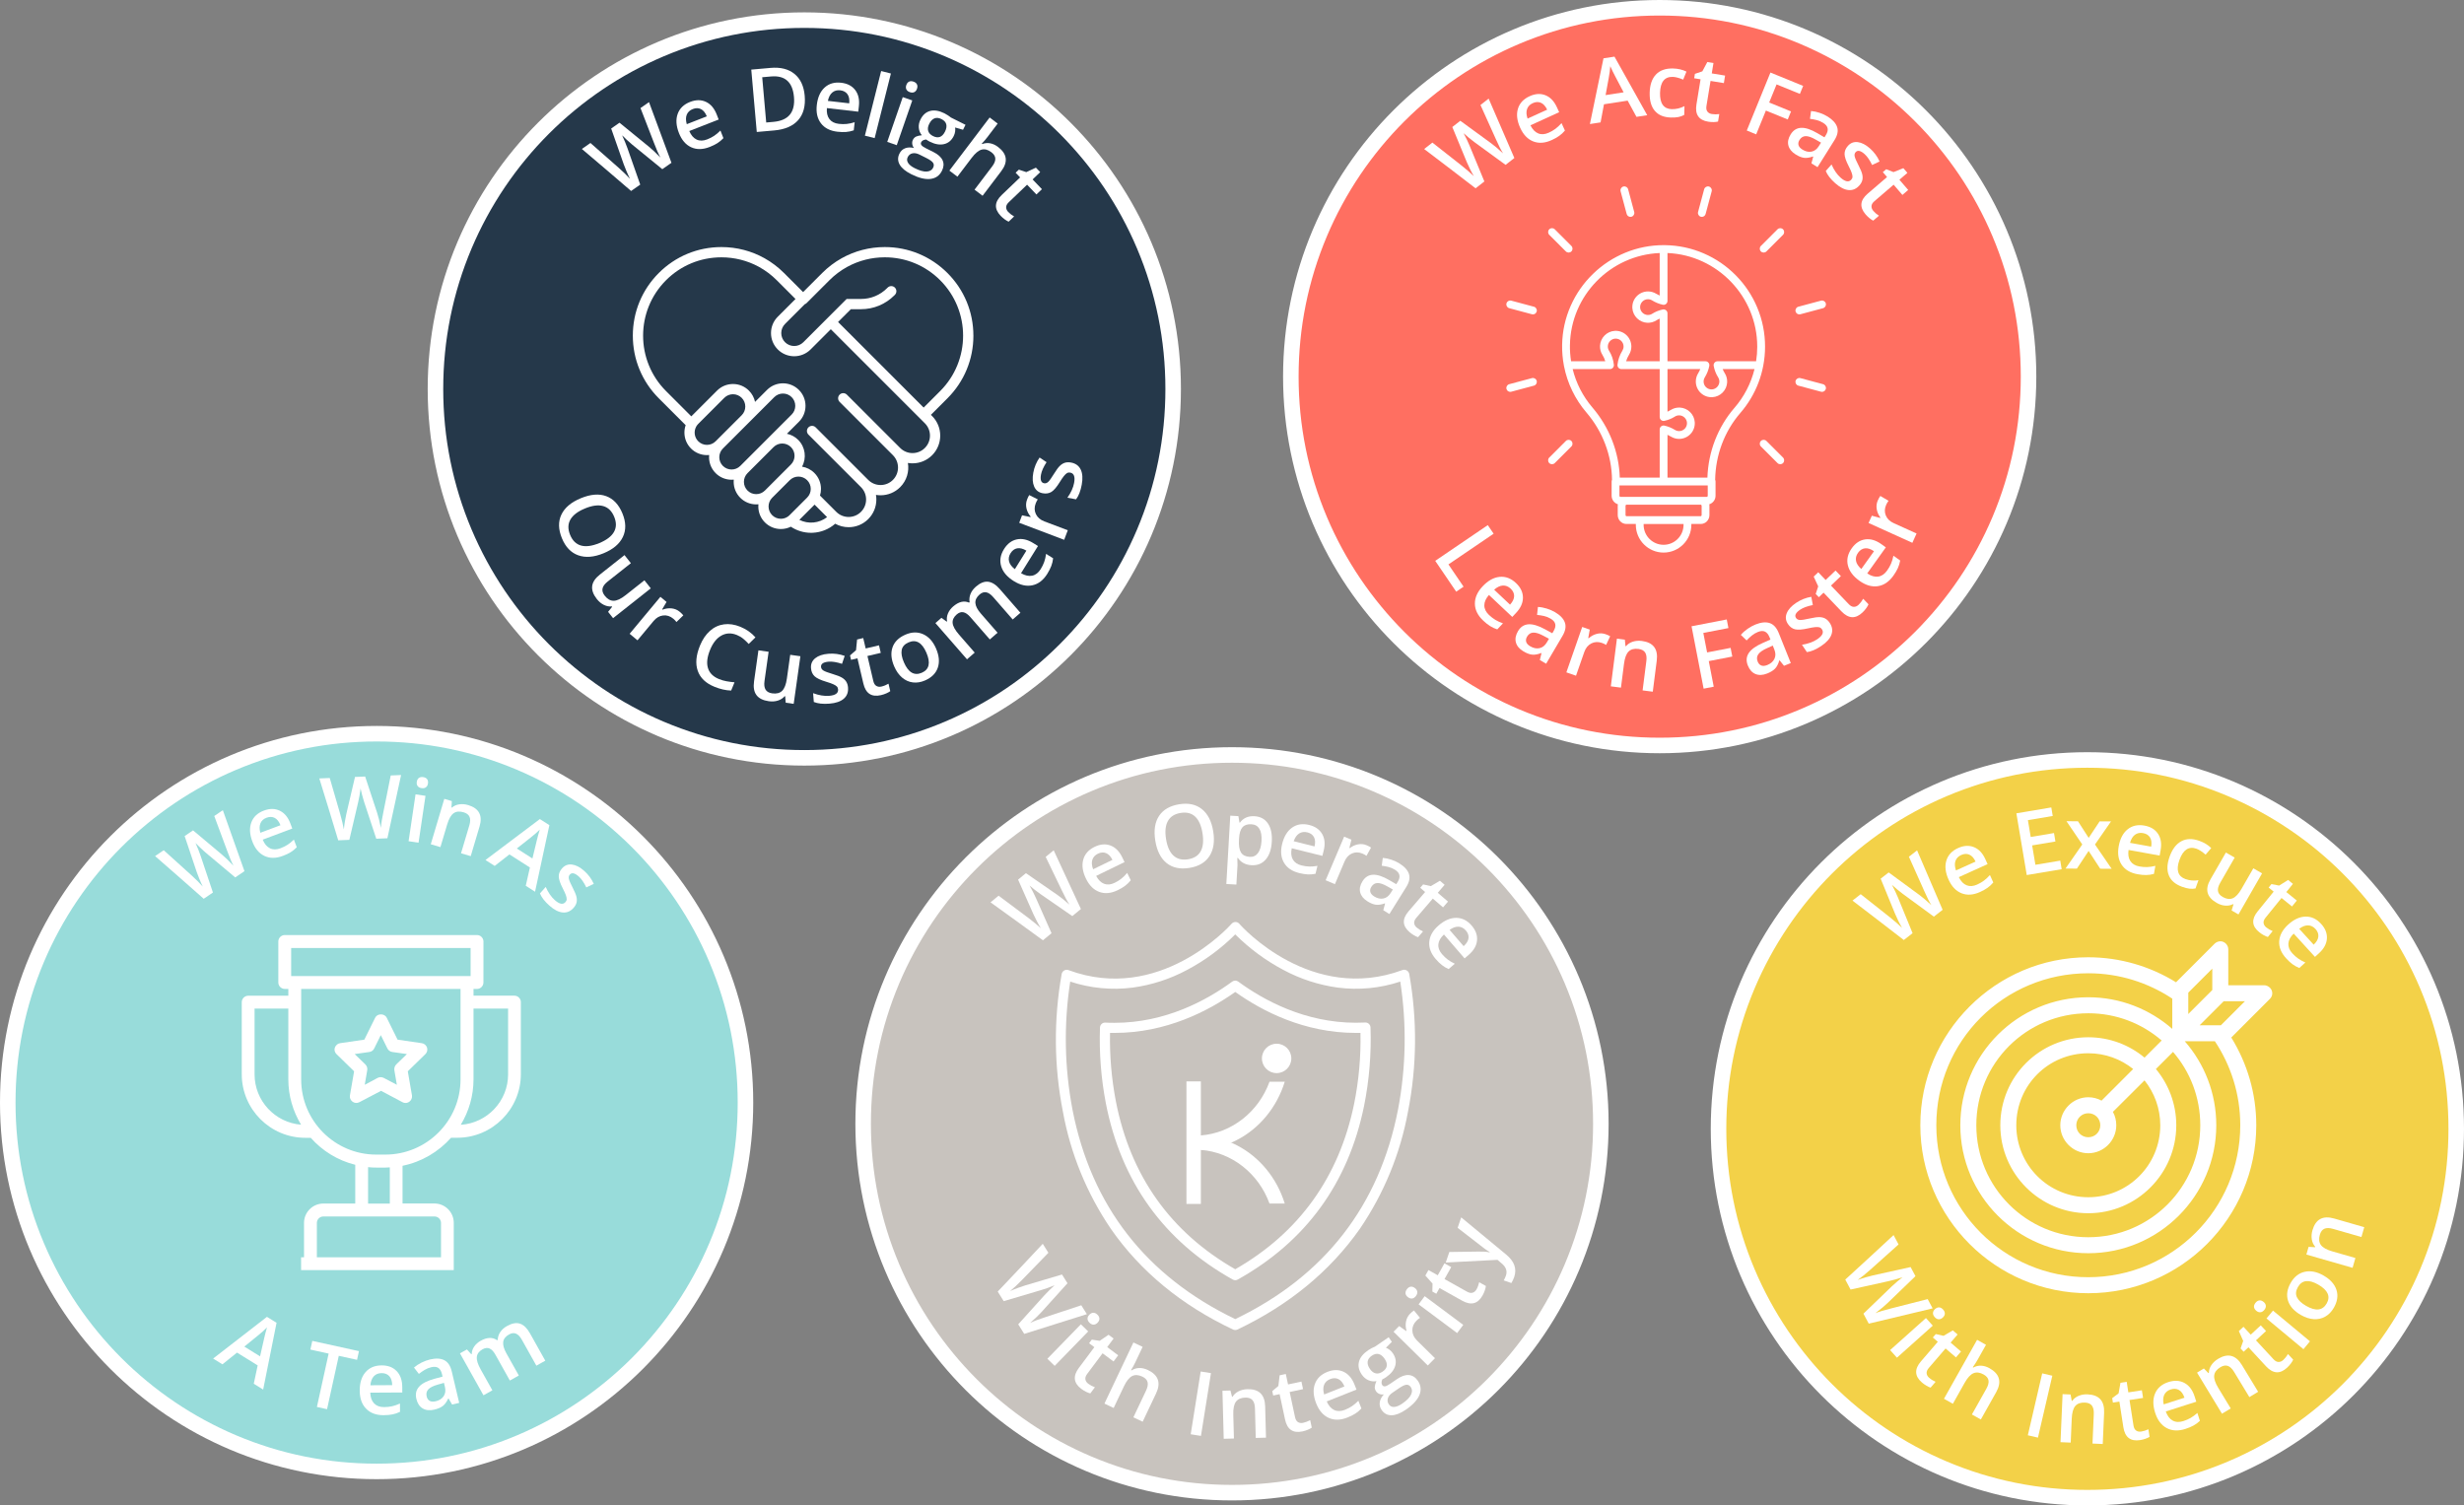 <svg xmlns="http://www.w3.org/2000/svg" id="Layer_2" data-name="Layer 2" viewBox="0 0 4915.99 3003.53"><rect x="0" y="0" width="4915.99" height="3003.53" fill="#808080" stroke="none"/><defs><style>      .cls-1 {        fill: #f3d148;      }      .cls-2 {        fill: #ff6f61;      }      .cls-3 {        fill: #25384a;      }      .cls-4 {        fill: #fff;      }      .cls-5 {        fill: #c8c3be;      }      .cls-6 {        fill: #98dcda;      }    </style></defs><g id="Layer_1-2" data-name="Layer 1"><g><g><path class="cls-3" d="M1604.7,1511.97c-99.35,0-195.73-19.46-286.44-57.82-87.63-37.06-166.33-90.13-233.92-157.72-67.59-67.59-120.65-146.29-157.72-233.92-38.37-90.72-57.82-187.09-57.82-286.44s19.45-195.73,57.82-286.44c37.06-87.63,90.13-166.33,157.72-233.92,67.59-67.59,146.29-120.65,233.92-157.72,90.72-38.37,187.09-57.83,286.44-57.83s195.73,19.46,286.44,57.83c87.63,37.06,166.33,90.13,233.92,157.72,67.59,67.59,120.65,146.29,157.72,233.92,38.37,90.72,57.82,187.09,57.82,286.44s-19.45,195.73-57.82,286.44c-37.06,87.63-90.13,166.33-157.72,233.92-67.59,67.59-146.29,120.65-233.92,157.72-90.72,38.37-187.09,57.82-286.44,57.82"></path><path class="cls-4" d="M1604.7,55.67c97.27,0,191.61,19.04,280.4,56.6,42.68,18.05,83.85,40.4,122.36,66.41,38.15,25.78,74.03,55.38,106.64,87.99s62.21,68.49,87.99,106.64c26.02,38.51,48.36,79.68,66.42,122.36,37.56,88.79,56.6,183.14,56.6,280.4s-19.04,191.61-56.6,280.4c-18.05,42.68-40.4,83.85-66.42,122.36-25.78,38.15-55.38,74.03-87.99,106.64-32.61,32.61-68.49,62.21-106.64,87.99-38.51,26.02-79.68,48.36-122.36,66.42-88.79,37.56-183.14,56.6-280.4,56.6s-191.61-19.04-280.4-56.6c-42.68-18.05-83.85-40.4-122.36-66.42-38.15-25.78-74.03-55.38-106.64-87.99-32.61-32.61-62.21-68.49-87.99-106.64-26.02-38.51-48.36-79.68-66.41-122.36-37.56-88.79-56.6-183.14-56.6-280.4s19.04-191.61,56.6-280.4c18.05-42.68,40.4-83.85,66.41-122.36,25.78-38.15,55.38-74.03,87.99-106.64s68.49-62.21,106.64-87.99c38.51-26.02,79.68-48.36,122.36-66.41,88.79-37.56,183.14-56.6,280.4-56.6M1604.7,24.67c-414.99,0-751.4,336.41-751.4,751.4s336.41,751.4,751.4,751.4,751.4-336.41,751.4-751.4S2019.69,24.67,1604.7,24.67"></path><path class="cls-4" d="M1339.62,324.82l-18.22,12.72-60.02-48.97c-2.61-2.14-6.22-5.33-10.85-9.57-4.63-4.24-7.74-7.26-9.34-9.06,1.62,3.32,3.57,7.72,5.84,13.22,2.27,5.5,3.88,9.66,4.81,12.48l25.5,72.66-18.22,12.72-49.04-42.05-49.16-41.76,17.1-11.93,56.32,49.48c8.97,7.98,16.51,15.29,22.61,21.94-2.26-4.33-4.58-9.31-6.98-14.93-2.4-5.62-4.23-10.24-5.51-13.87l-25.09-71.48,16.61-11.59,59.06,48.19c5.51,4.42,13.05,11.52,22.6,21.32-3.96-7.17-8.21-16.84-12.76-29.03l-27-69.73,16.96-11.84,44.81,121.07Z"></path><path class="cls-4" d="M1415.81,293.23c-13.69,5.35-25.95,5.54-36.79.58-10.84-4.97-19-14.45-24.48-28.46-5.62-14.38-6.46-27.08-2.51-38.1,3.95-11.02,12.18-18.98,24.7-23.88,11.62-4.54,22.18-4.6,31.67-.18,9.5,4.42,16.66,12.81,21.5,25.18l3.95,10.11-58.65,22.93c3.6,8.44,8.48,14.1,14.62,16.99,6.15,2.89,13.17,2.79,21.08-.3,5.2-2.03,9.85-4.42,13.95-7.15,4.1-2.73,8.28-6.25,12.53-10.54l5.94,15.2c-3.71,3.96-7.73,7.3-12.04,10.03-4.32,2.73-9.47,5.26-15.47,7.61M1382.27,217.53c-5.94,2.32-9.97,6.07-12.08,11.24-2.11,5.17-2.1,11.49.03,18.98l39.95-15.62c-2.95-7.23-6.85-12.05-11.71-14.46-4.86-2.41-10.26-2.46-16.2-.13"></path><path class="cls-4" d="M1605.47,190.97c1.81,20.54-2.51,36.75-12.95,48.62-10.45,11.87-26.4,18.76-47.85,20.65l-34.81,3.07-10.98-124.44,38.47-3.4c19.8-1.75,35.68,2.23,47.63,11.92,11.95,9.7,18.78,24.22,20.49,43.57M1584.08,193.55c-2.63-29.79-17.87-43.46-45.74-41l-17.62,1.55,7.97,90.31,14.47-1.28c29.96-2.64,43.6-19.17,40.92-49.59"></path><path class="cls-4" d="M1670.76,262.8c-14.6-1.67-25.53-7.23-32.8-16.69-7.26-9.46-10.04-21.66-8.33-36.6,1.75-15.34,6.95-26.96,15.59-34.86,8.64-7.9,19.64-11.09,33-9.56,12.4,1.42,21.76,6.3,28.09,14.65,6.33,8.35,8.74,19.12,7.23,32.3l-1.23,10.78-62.57-7.15c-.76,9.15.9,16.43,4.99,21.86,4.08,5.43,10.34,8.62,18.77,9.58,5.55.63,10.77.7,15.67.2,4.9-.5,10.24-1.65,16.01-3.46l-1.85,16.22c-5.13,1.77-10.24,2.84-15.34,3.24-5.09.39-10.83.22-17.23-.51M1676.5,180.2c-6.34-.72-11.65.71-15.93,4.29-4.28,3.58-7.23,9.18-8.84,16.79l42.62,4.87c.77-7.77-.43-13.85-3.59-18.26-3.17-4.4-7.92-6.97-14.26-7.69"></path><rect class="cls-4" x="1685.16" y="198.66" width="132.96" height="20.08" transform="translate(1121.81 1856.46) rotate(-75.88)"></rect><path class="cls-4" d="M1789.14,289.67l-18.97-6.58,30.95-89.29,18.97,6.58-30.95,89.29ZM1808.19,169.75c1.18-3.39,3.01-5.68,5.5-6.87,2.49-1.19,5.46-1.18,8.9.01,3.34,1.16,5.62,2.97,6.84,5.45,1.22,2.47,1.25,5.41.07,8.8-1.12,3.23-2.93,5.45-5.43,6.66-2.5,1.21-5.42,1.24-8.76.08-3.45-1.19-5.77-3.04-6.99-5.54-1.21-2.5-1.26-5.37-.14-8.59"></path><path class="cls-4" d="M1926.3,249.06l-4.93,9.86-15.78-4.55c.43,2.45.43,5.18,0,8.22-.43,3.03-1.38,6-2.83,8.9-4.36,8.71-10.79,14.06-19.3,16.04-8.51,1.98-18.04.34-28.58-4.94-2.7-1.35-5.04-2.78-7.03-4.28-5.07.46-8.41,2.29-10.01,5.5-.97,1.94-.79,3.84.53,5.71,1.32,1.87,4.41,4.02,9.25,6.44l14.75,7.38c9.32,4.67,15.41,10.2,18.26,16.59,2.85,6.4,2.4,13.34-1.34,20.83-4.79,9.58-12.44,14.99-22.93,16.23-10.5,1.24-23.21-1.87-38.14-9.34-11.51-5.76-19.28-12.2-23.3-19.31-4.02-7.11-4.15-14.43-.38-21.97,2.6-5.2,6.43-8.74,11.49-10.64,5.06-1.9,10.89-2.05,17.48-.47-1.89-2.22-3.04-4.85-3.46-7.89-.42-3.04,0-5.81,1.24-8.31,1.58-3.16,3.81-5.39,6.69-6.69,2.88-1.3,6.61-2.14,11.2-2.52-3.44-4.08-5.46-8.93-6.05-14.54-.6-5.62.53-11.28,3.39-16.99,4.59-9.17,11.04-14.83,19.34-16.98,8.31-2.15,17.81-.55,28.51,4.8,2.39,1.2,4.82,2.62,7.28,4.26,2.46,1.64,4.26,2.98,5.41,3.99l29.27,14.64ZM1811.03,313.49c-1.94,3.87-1.68,7.72.76,11.56,2.44,3.83,6.82,7.33,13.14,10.49,9.78,4.89,17.77,7.14,23.96,6.73,6.19-.41,10.45-2.93,12.77-7.56,1.83-3.67,1.83-6.94-.02-9.8-1.85-2.87-6.34-6.08-13.47-9.65l-13.6-6.81c-5.15-2.57-9.84-3.41-14.08-2.51-4.24.9-7.4,3.42-9.46,7.54M1853.92,247.05c-2.65,5.3-3.33,10.06-2.03,14.27,1.3,4.22,4.49,7.6,9.59,10.15,10.39,5.2,18.37,2.25,23.92-8.86,2.75-5.5,3.59-10.39,2.51-14.65-1.08-4.27-4.25-7.71-9.49-10.34-5.2-2.6-9.87-3.09-14.02-1.48-4.15,1.62-7.65,5.25-10.47,10.91"></path><path class="cls-4" d="M1960.41,390.59l-16.07-12.18,35.1-46.3c4.41-5.81,6.52-11.03,6.35-15.67-.17-4.63-2.8-8.88-7.88-12.73-6.72-5.09-13.18-6.83-19.38-5.2-6.2,1.62-12.88,7.16-20.04,16.6l-28.34,37.38-16-12.13,80.32-105.95,16,12.13-20.39,26.9c-3.27,4.31-7.04,8.71-11.3,13.2l1.02.77c4.93-1.98,10.09-2.5,15.49-1.55,5.4.95,10.68,3.38,15.86,7.3,18.25,13.83,20.4,29.95,6.47,48.33l-37.22,49.09Z"></path><path class="cls-4" d="M2011.48,422.79c3.39,3.54,7.33,6.55,11.83,9.02l-10.93,10.46c-2.24-.93-4.8-2.44-7.7-4.52-2.89-2.08-5.64-4.47-8.24-7.19-13.16-13.75-12.49-27.55,2-41.42l36.79-35.21-8.92-9.32,6.42-6.15,14.88,4.92,19.17-8.89,8.57,8.95-15.19,14.53,18.61,19.45-10.99,10.52-18.61-19.45-36.54,34.98c-3.5,3.35-5.24,6.69-5.24,10.04,0,3.34,1.37,6.44,4.09,9.28"></path><path class="cls-4" d="M1204.04,1103.91c-19.09,7.85-35.89,9.18-50.4,3.99-14.51-5.19-25.36-16.53-32.55-34.01-7.28-17.7-7.62-33.45-1.01-47.27,6.6-13.81,19.58-24.7,38.94-32.66,19.36-7.96,36.18-9.3,50.48-4.02,14.3,5.28,25.09,16.77,32.37,34.47,7.17,17.43,7.44,33.07.83,46.92-6.62,13.85-19.5,24.71-38.64,32.58M1167.23,1014.4c-14.44,5.94-24.19,13.35-29.25,22.25-5.06,8.9-5.24,19.06-.53,30.51,4.68,11.39,11.91,18.47,21.67,21.23,9.77,2.77,21.95,1.15,36.54-4.86,14.38-5.91,24.11-13.28,29.18-22.08,5.07-8.81,5.26-18.9.58-30.29-4.73-11.5-12.01-18.64-21.85-21.44-9.84-2.8-21.95-1.24-36.34,4.68"></path><path class="cls-4" d="M1213.21,1220.73l8.09-10.04-.65-.82c-5.25.54-10.49-.45-15.73-2.98-5.24-2.53-9.94-6.42-14.1-11.68-7.21-9.11-10.32-17.71-9.34-25.79.98-8.08,6.08-15.75,15.29-23.03l49.18-38.89,12.75,16.12-46.39,36.69c-5.76,4.55-9.15,9.15-10.16,13.78-1.02,4.64.47,9.47,4.45,14.51,5.31,6.71,11.21,10.05,17.72,10.03,6.5-.02,14.47-3.76,23.91-11.22l37.48-29.64,12.7,16.05-75.23,59.49-9.95-12.58Z"></path><path class="cls-4" d="M1356.07,1220.56c3.15,2.63,5.57,5.01,7.24,7.16l-13.68,13.32c-1.78-2.38-3.87-4.57-6.26-6.57-6.27-5.22-13.04-7.4-20.34-6.55-7.29.85-13.66,4.54-19.09,11.07l-32.07,38.52-15.66-13.04,61.37-73.71,12.26,10.21-8.75,14.72.8.67c6.1-2.36,12.2-3.2,18.28-2.5,6.08.7,11.38,2.93,15.91,6.7"></path><path class="cls-4" d="M1470.18,1266.91c-11.03-4.5-21.29-4.13-30.8,1.1-9.51,5.24-17.07,14.73-22.68,28.49-5.88,14.4-7.29,26.53-4.23,36.4,3.06,9.87,10.34,17.15,21.85,21.85,4.98,2.03,10,3.5,15.06,4.41,5.06.91,10.42,1.62,16.09,2.12l-6.72,16.46c-10.63-.28-21.78-2.8-33.44-7.57-17.18-7.02-28.25-17.61-33.21-31.78-4.96-14.17-3.48-30.94,4.43-50.32,4.98-12.2,11.58-21.97,19.78-29.3,8.21-7.33,17.53-11.7,27.98-13.12,10.45-1.42,21.37.2,32.77,4.85,11.99,4.9,22.04,11.94,30.16,21.12l-13.43,13.16c-3.2-3.49-6.71-6.85-10.55-10.07-3.84-3.22-8.19-5.83-13.06-7.81"></path><path class="cls-4" d="M1567.62,1402.01l-1.08-12.85-1.03-.14c-3.42,4.02-7.91,6.92-13.44,8.71-5.54,1.79-11.62,2.22-18.26,1.29-11.51-1.62-19.69-5.69-24.56-12.21-4.86-6.52-6.48-15.59-4.84-27.22l8.73-62.09,20.35,2.86-8.23,58.57c-1.02,7.27-.3,12.93,2.16,16.99,2.47,4.06,6.88,6.53,13.23,7.42,8.47,1.19,15.06-.47,19.75-4.98,4.69-4.51,7.87-12.72,9.55-24.62l6.65-47.32,20.27,2.85-13.36,94.98-15.89-2.23Z"></path><path class="cls-4" d="M1691.91,1371.77c.75,9.34-2.08,16.77-8.48,22.3-6.4,5.53-15.94,8.8-28.62,9.82-12.74,1.02-23.12-.09-31.15-3.33l-1.41-17.55c11.65,4.29,22.32,6.04,32,5.27,12.51-1,18.46-5.28,17.85-12.83-.19-2.42-1.05-4.38-2.56-5.89-1.51-1.5-3.92-2.99-7.23-4.47-3.31-1.48-7.87-3.08-13.7-4.82-11.35-3.38-19.14-7.05-23.37-11-4.23-3.95-6.62-9.33-7.17-16.13-.66-8.18,2.13-14.8,8.37-19.85,6.24-5.05,15.03-8.03,26.38-8.94,11.24-.9,22.05.52,32.45,4.27l-5.34,15.83c-10.66-3.44-19.5-4.87-26.53-4.31-10.72.86-15.83,4.34-15.34,10.45.24,3,1.84,5.42,4.8,7.27,2.96,1.85,9.28,4.21,18.97,7.09,8.14,2.42,14.1,4.76,17.88,7.01,3.78,2.25,6.66,4.96,8.66,8.14,1.99,3.18,3.18,7.07,3.55,11.68"></path><path class="cls-4" d="M1758.69,1369.73c4.84-1.14,9.5-3.03,13.99-5.69l3.51,14.94c-1.97,1.47-4.61,2.94-7.92,4.4-3.31,1.46-6.82,2.63-10.54,3.5-18.8,4.41-30.52-3.28-35.18-23.1l-11.81-50.32-12.75,2.99-2.06-8.78,11.97-10.47,2.12-21.34,12.24-2.87,4.88,20.77,26.59-6.24,3.53,15.03-26.59,6.24,11.73,49.98c1.12,4.78,3.15,8.04,6.08,9.75,2.93,1.72,6.33,2.12,10.22,1.21"></path><path class="cls-4" d="M1867.47,1293.72c6.23,14.37,7.41,27.19,3.54,38.45-3.88,11.26-12.39,19.74-25.55,25.45-8.22,3.57-16.29,4.86-24.21,3.89-7.92-.97-15.09-4.2-21.5-9.68-6.41-5.48-11.6-12.8-15.58-21.98-6.19-14.27-7.36-26.99-3.52-38.18,3.85-11.18,12.42-19.66,25.74-25.44,12.73-5.52,24.58-5.8,35.57-.82,10.98,4.97,19.48,14.41,25.51,28.31M1803.42,1321.5c8.81,20.31,20.72,27.22,35.73,20.7,14.85-6.44,17.87-19.82,9.06-40.14-8.72-20.1-20.56-26.91-35.52-20.42-7.85,3.41-12.41,8.47-13.68,15.2-1.27,6.73.2,14.94,4.41,24.65"></path><path class="cls-4" d="M1990.25,1262.34l-15.43,13.44-38.85-44.6c-4.82-5.54-9.47-8.76-13.93-9.66-4.46-.9-8.92.58-13.37,4.46-5.93,5.16-8.6,10.88-8.01,17.15.59,6.27,4.8,13.89,12.62,22.88l31.39,36.03-15.37,13.39-63-72.33,12.03-10.48,10.42,7.6.78-.68c-.99-5.19-.4-10.39,1.78-15.58s5.56-9.79,10.14-13.78c11.12-9.68,21.79-12.31,32.01-7.88l1.05-.91c-.98-5.43-.4-10.84,1.73-16.23,2.13-5.38,5.71-10.26,10.72-14.63,8.63-7.52,16.82-10.82,24.56-9.89,7.74.92,15.51,5.85,23.29,14.79l41.07,47.15-15.37,13.39-38.85-44.6c-4.82-5.53-9.48-8.74-13.97-9.63-4.49-.88-8.95.61-13.4,4.49-5.97,5.2-8.72,10.87-8.24,17.01.48,6.14,4.08,13.07,10.8,20.78l33.38,38.32Z"></path><path class="cls-4" d="M2089.45,1144.9c-7.89,12.66-17.75,20.26-29.58,22.8-11.83,2.54-24.23-.23-37.18-8.3-13.3-8.28-21.69-18.11-25.17-29.47-3.48-11.36-1.61-22.83,5.6-34.42,6.7-10.75,15.25-17.2,25.66-19.37,10.41-2.17,21.33.31,32.76,7.43l9.35,5.82-33.79,54.25c8.05,4.68,15.46,6.33,22.21,4.94,6.75-1.38,12.4-5.72,16.96-13.04,2.99-4.81,5.33-9.57,7.01-14.28,1.67-4.71,2.94-10.1,3.79-16.18l14.06,8.76c-.62,5.47-1.85,10.63-3.71,15.47-1.86,4.84-4.51,10.03-7.96,15.57M2016.22,1103.68c-3.42,5.5-4.42,10.99-3,16.47,1.42,5.48,5.27,10.62,11.55,15.42l23.02-36.95c-6.78-4.09-12.89-5.64-18.3-4.66-5.42.99-9.84,4.23-13.26,9.72"></path><path class="cls-4" d="M2049.04,996.92c1.45-3.84,2.92-6.9,4.4-9.18l17.06,8.59c-1.67,2.46-3.06,5.15-4.17,8.07-2.89,7.62-2.74,14.74.45,21.36,3.18,6.61,8.75,11.42,16.7,14.43l46.88,17.75-7.21,19.06-89.7-33.96,5.65-14.92,16.77,3.47.37-.97c-4.23-5-7-10.49-8.33-16.46-1.32-5.97-.94-11.72,1.15-17.23"></path><path class="cls-4" d="M2136.82,922.83c9.21,1.7,15.66,6.36,19.33,13.97,3.68,7.62,4.36,17.68,2.06,30.19-2.32,12.57-6.09,22.31-11.3,29.22l-17.31-3.19c7.16-10.14,11.63-19.99,13.39-29.54,2.28-12.34-.31-19.19-7.76-20.57-2.39-.44-4.5-.13-6.35.94-1.84,1.07-3.91,3.01-6.19,5.83-2.28,2.81-5.02,6.8-8.21,11.98-6.21,10.08-11.78,16.66-16.69,19.72-4.92,3.06-10.73,3.97-17.44,2.73-8.07-1.49-13.74-5.9-17-13.24-3.26-7.33-3.86-16.6-1.79-27.8,2.05-11.09,6.23-21.16,12.55-30.22l13.9,9.27c-6.08,9.4-9.77,17.57-11.05,24.51-1.95,10.57.09,16.42,6.11,17.53,2.96.55,5.71-.37,8.27-2.75,2.56-2.38,6.48-7.87,11.77-16.48,4.45-7.23,8.25-12.38,11.41-15.44,3.15-3.06,6.52-5.15,10.1-6.25,3.58-1.1,7.65-1.23,12.2-.39"></path><path class="cls-4" d="M1561.2,943.6l-35.1,35.11,35.52-35.51c-.14.12-.28.26-.42.4M1585.61,594.97l1.55,1.54.17-.17c-.62-.4-1.2-.86-1.73-1.37M1690.07,532.59c.42-.18.83-.4,1.22-.65-.41.21-.82.44-1.22.65M1942.03,669.66c0-47.21-18.38-91.58-51.76-124.95-33.38-33.39-77.76-51.78-124.96-51.78-15.41,0-30.51,1.96-45.02,5.76-14.3,3.74-28.04,9.27-40.94,16.47h-.01c-14.12,7.9-27.23,17.79-38.98,29.55l-7.95,7.95-29.69,29.69-.42.42-.42-.42-.28-.28-29.41-29.41-7.95-7.95c-11.76-11.76-24.87-21.67-38.99-29.54,0-.01-.01-.01-.01-.01h-.01c-12.89-7.2-26.61-12.73-40.91-16.46-14.52-3.8-29.64-5.76-45.04-5.76-47.21,0-91.59,18.38-124.95,51.77-33.38,33.38-51.75,77.74-51.75,124.95s18.38,91.58,51.75,124.95l53.66,53.66c-1.65,4.78-2.48,9.79-2.48,14.79,0,11.51,4.38,23.03,13.15,31.79,8.78,8.78,20.29,13.16,31.8,13.16,1.47,0,2.95-.07,4.41-.22-1.27,12.94,3.04,26.32,12.93,36.21,8.77,8.77,20.29,13.15,31.8,13.15,1.46,0,2.93-.07,4.39-.21-.14,1.46-.21,2.93-.21,4.41,0,6.01,1.17,11.84,3.4,17.22,2.23,5.38,5.53,10.33,9.77,14.58,8.5,8.49,19.79,13.17,31.8,13.17,1.48,0,2.95-.07,4.41-.21-.14,1.46-.21,2.92-.21,4.39,0,11.52,4.38,23.04,13.15,31.8,8.49,8.49,19.79,13.17,31.8,13.17,7.02,0,13.79-1.59,19.9-4.63,11.92,7.94,25.93,12.18,40.35,12.18,1.13,0,2.27-.03,3.4-.08,16.62-.77,32.34-7.14,44.75-18.05h.01c8.32,4.62,17.56,6.93,26.83,6.93,14.15,0,28.31-5.39,39.08-16.17,10.44-10.43,16.19-24.32,16.19-39.09,0-3.13-.26-6.2-.77-9.21,3.01.51,6.09.77,9.22.77,14.76,0,28.65-5.75,39.09-16.19,13.12-13.12,18.24-31.25,15.39-48.3,3.02.52,6.12.78,9.25.78,14.77,0,28.66-5.75,39.1-16.19,21.54-21.56,21.54-56.62,0-78.16l-2.41-2.41,33.01-33.01c33.38-33.38,51.76-77.76,51.76-124.95M1393.11,880.41c-7.89-7.88-9.28-19.84-4.16-29.16.09-.17.18-.34.28-.5,1.04-1.8,2.34-3.49,3.88-5.04l51.95-51.96c4.64-4.64,10.8-7.19,17.36-7.19s12.71,2.55,17.35,7.19c4.64,4.63,7.19,10.8,7.19,17.35s-2.55,12.72-7.19,17.35l-51.96,51.96c-9.56,9.57-25.13,9.57-34.69,0M1442.26,929.56c-9.57-9.57-9.57-25.13,0-34.7l102.51-102.51c4.78-4.78,11.06-7.17,17.35-7.17s12.57,2.39,17.35,7.17c4.64,4.64,7.19,10.8,7.19,17.36s-2.55,12.71-7.19,17.35l-50.55,50.55-51.96,51.96c-9.56,9.57-25.13,9.56-34.69,0M1508.75,985.89c-3.28,0-6.46-.64-9.4-1.86-2.94-1.22-5.64-3.01-7.96-5.32-4.63-4.64-7.18-10.8-7.18-17.36s2.55-12.71,7.18-17.35l51.96-51.96c4.78-4.78,11.07-7.17,17.35-7.17s12.57,2.39,17.36,7.18c9.56,9.56,9.56,25.13,0,34.69l-16.03,16.04c-.13.13-.28.27-.41.41-.14.12-.28.26-.42.4l-35.1,35.11c-4.64,4.63-10.8,7.18-17.35,7.18M1575.25,1027.86c-.87.87-1.79,1.67-2.76,2.38-.11.08-.21.16-.33.23-4.14,2.96-9.07,4.57-14.26,4.57-3.28,0-6.46-.63-9.4-1.86-2.94-1.22-5.64-3-7.96-5.32-9.56-9.57-9.56-25.14,0-34.7l35.11-35.1c4.78-4.79,11.06-7.18,17.35-7.18s12.57,2.39,17.35,7.18c4.64,4.63,7.19,10.79,7.19,17.35s-2.55,12.72-7.19,17.35l-35.1,35.11ZM1594.83,1037.17l29.96-29.96c.13-.13.27-.27.4-.41l24.96,24.96c-16.03,12.36-37.5,14.32-55.32,5.42M1845.23,893.74c-6.59,6.59-15.34,10.22-24.65,10.22s-18.05-3.63-24.63-10.22l-106.37-106.37c-4-3.98-10.46-3.98-14.45,0-3.99,3.98-3.99,10.46,0,14.45l106.36,106.37s.08.08.12.12c.01,0,.03.03.04.04t.02.02h0s.01.02.01.02c13.38,13.62,13.31,35.57-.19,49.08-6.59,6.58-15.33,10.21-24.64,10.21s-18.06-3.63-24.64-10.21l-9.61-9.61-95.23-95.24c-3.98-3.98-10.45-3.98-14.45,0-3.98,3.99-3.98,10.46,0,14.45l94.87,94.87,9.98,9.99c6.58,6.58,10.21,15.33,10.21,24.64s-3.63,18.06-10.21,24.64c-13.58,13.59-35.7,13.59-49.28,0l-32.51-32.5h0c1.31-4.26,1.99-8.73,1.99-13.3,0-12.01-4.68-23.3-13.18-31.8-6.95-6.95-15.63-11.15-24.66-12.58,9.36-17.07,6.81-38.97-7.63-53.42-6.39-6.4-14.26-10.46-22.52-12.19l23.92-23.92c8.5-8.49,13.18-19.79,13.18-31.79s-4.68-23.3-13.18-31.8c-17.53-17.53-46.05-17.53-63.6,0l-23.89,23.89c-1.78-8.46-5.97-16.22-12.22-22.48-8.49-8.5-19.78-13.18-31.79-13.18s-23.3,4.68-31.8,13.18l-51.35,51.35-50.49-50.49c-60.93-60.94-60.93-160.09,0-221.02,29.5-29.52,68.75-45.78,110.51-45.78,26.25,0,51.5,6.43,73.97,18.52.45.24.89.48,1.34.72,12.77,7.05,24.61,15.94,35.2,26.53l35.58,35.57.02.02.21.22,1.55,1.54-35.34,35.33c-8.73,8.73-13.55,20.35-13.55,32.69s4.81,23.94,13.55,32.7c9.02,9.01,20.86,13.51,32.7,13.51s23.68-4.51,32.69-13.51l40.39-40.37,177.81,177.8.55.55,9.27,9.27c13.58,13.59,13.58,35.68,0,49.26M1842.82,813.18l-170.77-170.77,25.54-25.53h20.25c25.1,0,48.7-9.78,66.46-27.53l1.11-1.11c3.99-3.98,3.99-10.45,0-14.45-3.98-3.98-10.45-3.98-14.45,0l-1.11,1.11c-13.89,13.89-32.36,21.55-52.01,21.55h-28.71l-86.36,86.34c-10.06,10.05-26.44,10.05-36.49.01-4.88-4.89-7.57-11.37-7.57-18.26s2.69-13.36,7.56-18.25l39.47-39.45c.53-.19,1.06-.43,1.57-.72.2-.11.42-.24.61-.38.36-.23.71-.49,1.03-.78.19-.16.39-.35.57-.53l45.28-45.28c10.59-10.59,22.46-19.49,35.23-26.54.01,0,.02,0,.04-.02.42-.18.83-.4,1.22-.65.04-.03.08-.05.12-.07,22.45-12.08,47.69-18.5,73.9-18.5,41.75,0,80.99,16.26,110.51,45.79,60.94,60.93,60.94,160.08,0,221.02l-33,33.01Z"></path><path class="cls-2" d="M3311.29,1487.3c-99.35,0-195.73-19.46-286.44-57.83-87.63-37.06-166.33-90.13-233.92-157.72-67.59-67.59-120.65-146.29-157.72-233.92-38.37-90.72-57.83-187.09-57.83-286.44s19.46-195.72,57.83-286.44c37.06-87.63,90.13-166.33,157.72-233.92s146.29-120.65,233.92-157.72c90.71-38.37,187.09-57.82,286.44-57.82s195.73,19.46,286.44,57.82c87.63,37.06,166.33,90.13,233.92,157.72s120.65,146.29,157.72,233.92c38.37,90.72,57.83,187.09,57.83,286.44s-19.46,195.73-57.83,286.44c-37.06,87.63-90.13,166.33-157.72,233.92-67.59,67.59-146.29,120.65-233.92,157.72-90.71,38.37-187.09,57.83-286.44,57.83"></path><path class="cls-4" d="M3311.29,31c97.27,0,191.61,19.04,280.4,56.6,42.68,18.05,83.85,40.4,122.36,66.41,38.15,25.78,74.03,55.38,106.64,87.99,32.61,32.61,62.21,68.49,87.99,106.64,26.02,38.51,48.36,79.68,66.42,122.36,37.56,88.79,56.6,183.14,56.6,280.4s-19.04,191.61-56.6,280.4c-18.05,42.68-40.4,83.85-66.42,122.36-25.78,38.15-55.38,74.03-87.99,106.64-32.61,32.61-68.49,62.21-106.64,87.99-38.51,26.02-79.68,48.36-122.36,66.42-88.8,37.56-183.14,56.6-280.4,56.6s-191.61-19.04-280.4-56.6c-42.68-18.05-83.85-40.4-122.36-66.42-38.15-25.78-74.03-55.38-106.64-87.99-32.61-32.61-62.21-68.49-87.99-106.64-26.02-38.51-48.36-79.68-66.42-122.36-37.56-88.8-56.6-183.14-56.6-280.4s19.04-191.61,56.6-280.4c18.05-42.68,40.4-83.85,66.42-122.36,25.78-38.15,55.38-74.03,87.99-106.64,32.61-32.61,68.49-62.21,106.64-87.99,38.51-26.02,79.68-48.36,122.36-66.41,88.79-37.56,183.14-56.6,280.4-56.6M3311.29,0c-414.99,0-751.4,336.41-751.4,751.4s336.41,751.4,751.4,751.4,751.4-336.41,751.4-751.4S3726.28,0,3311.29,0"></path><path class="cls-4" d="M3021.33,315.24l-17.5,13.68-62.59-45.65c-2.72-2-6.5-4.99-11.35-8.97-4.85-3.98-8.12-6.83-9.82-8.54,1.8,3.22,3.98,7.52,6.55,12.89,2.57,5.37,4.39,9.44,5.47,12.21l29.39,71.17-17.5,13.68-51.25-39.33-51.34-39.04,16.43-12.84,58.91,46.36c9.39,7.48,17.31,14.38,23.76,20.69-2.49-4.2-5.08-9.04-7.78-14.53-2.7-5.48-4.78-10-6.25-13.55l-28.92-70.02,15.95-12.47,61.58,44.92c5.75,4.11,13.65,10.8,23.72,20.07-4.34-6.94-9.11-16.38-14.31-28.29l-30.73-68.17,16.29-12.74,51.29,118.47Z"></path><path class="cls-4" d="M3095.71,279.54c-13.38,6.09-25.61,6.95-36.71,2.59-11.1-4.37-19.76-13.4-25.99-27.08-6.4-14.05-7.92-26.69-4.59-37.91,3.34-11.22,11.13-19.62,23.36-25.19,11.35-5.17,21.89-5.81,31.62-1.91,9.72,3.9,17.34,11.89,22.84,23.97l4.5,9.88-57.31,26.1c4.06,8.23,9.24,13.62,15.53,16.17,6.29,2.55,13.3,2.06,21.03-1.45,5.08-2.31,9.59-4.95,13.54-7.9,3.94-2.95,7.92-6.69,11.94-11.21l6.76,14.85c-3.49,4.16-7.32,7.71-11.48,10.67-4.16,2.96-9.17,5.77-15.03,8.44M3058.09,205.78c-5.81,2.64-9.62,6.6-11.45,11.88-1.82,5.28-1.47,11.59,1.07,18.95l39.04-17.78c-3.34-7.05-7.5-11.66-12.48-13.8-4.98-2.14-10.38-1.89-16.18.75"></path><path class="cls-4" d="M3264.97,233.14l-17.62-32.38-47.21,7.29-6.78,36.15-21.28,3.29,27.06-131.1,21.96-3.39,65.33,116.84-21.45,3.31ZM3239.34,184.18l-16.76-31.82c-1.19-2.12-2.91-5.49-5.15-10.1-2.24-4.61-3.81-8-4.72-10.17-.45,7.16-1.51,15.08-3.16,23.75l-6.18,33.9,35.98-5.55Z"></path><path class="cls-4" d="M3333.85,234.49c-14.29-.36-25.05-4.8-32.28-13.33-7.22-8.53-10.64-20.59-10.25-36.2.4-15.89,4.59-28.01,12.57-36.36,7.99-8.35,19.33-12.34,34.02-11.97,9.97.25,18.89,2.32,26.77,6.22l-6.47,15.99c-8.4-3.51-15.37-5.34-20.89-5.48-16.35-.41-24.79,10.24-25.33,31.93-.26,10.59,1.57,18.6,5.51,24.03,3.94,5.43,9.84,8.24,17.7,8.43,8.94.22,17.45-1.79,25.54-6.03l-.44,17.51c-3.64,2.02-7.51,3.43-11.6,4.24-4.09.81-9.05,1.14-14.85,1"></path><path class="cls-4" d="M3415.29,227.5c4.83.79,9.79.82,14.88.09l-2.44,14.93c-2.35.6-5.3.94-8.87,1.02-3.56.08-7.2-.18-10.91-.79-18.78-3.07-26.55-14.5-23.32-34.29l8.21-50.26-12.73-2.08,1.43-8.77,14.85-5.02,9.97-18.63,12.23,2-3.39,20.75,26.57,4.34-2.45,15.01-26.56-4.34-8.16,49.92c-.78,4.78-.16,8.5,1.85,11.17,2.02,2.67,4.97,4.32,8.84,4.95"></path><polygon class="cls-4" points="3503.81 268.05 3485.06 260.4 3532.26 144.74 3597.53 171.37 3591.01 187.35 3544.49 168.37 3529.74 204.52 3573.33 222.31 3566.77 238.37 3523.18 220.58 3503.81 268.05"></polygon><path class="cls-4" d="M3614.03,325.86l3.59-13.28-.58-.36c-6.92,2.45-12.89,3.33-17.9,2.64-5.01-.69-10.58-2.96-16.71-6.81-7.86-4.94-12.67-10.91-14.42-17.93-1.75-7.02-.19-14.41,4.69-22.18,5.18-8.25,12.15-12.55,20.91-12.9,8.76-.35,19.54,3.22,32.32,10.71l14.1,8.24,2.68-4.27c3.21-5.11,4.42-9.69,3.62-13.72-.8-4.03-3.71-7.62-8.72-10.77-4.1-2.57-8.41-4.44-12.93-5.6-4.52-1.16-9.03-2-13.54-2.54l2.13-15.61c5.77.46,11.6,1.72,17.51,3.77,5.9,2.06,11.15,4.53,15.73,7.4,10.18,6.39,16.47,13.43,18.87,21.13,2.4,7.69.62,16.29-5.35,25.8l-33.84,53.92-12.16-7.63ZM3595.96,298.38c6.18,3.88,12.22,5.26,18.12,4.16,5.9-1.1,10.81-4.76,14.72-10.99l4.36-6.95-10.55-6.02c-8.19-4.74-14.86-7.06-20-6.96-5.14.1-9.26,2.61-12.35,7.54-2.24,3.57-2.91,7-2.02,10.28.9,3.29,3.47,6.26,7.71,8.93"></path><path class="cls-4" d="M3709.68,369.99c-6.12,6.9-13.33,9.97-21.63,9.19-8.3-.77-17.14-5.32-26.51-13.63-9.42-8.35-15.72-16.49-18.9-24.41l11.51-12.98c4.91,11.21,10.94,19.98,18.1,26.33,9.25,8.2,16.35,9.51,21.3,3.93,1.59-1.79,2.4-3.73,2.43-5.84.04-2.1-.55-4.83-1.76-8.19-1.21-3.36-3.19-7.7-5.92-13.02-5.35-10.37-8.06-18.41-8.14-24.12-.08-5.7,2.11-11.07,6.57-16.1,5.37-6.05,11.97-8.59,19.82-7.6,7.85.98,15.97,5.2,24.36,12.64,8.31,7.37,14.68,16.03,19.11,25.97l-14.89,7.01c-4.83-9.92-9.85-17.19-15.05-21.8-7.93-7.03-13.89-8.29-17.9-3.77-1.97,2.22-2.6,5.01-1.89,8.38.71,3.37,3.34,9.47,7.91,18.32,3.83,7.44,6.24,13.26,7.22,17.48.98,4.22,1.02,8.12.13,11.71-.9,3.58-2.85,7.08-5.88,10.49"></path><path class="cls-4" d="M3737.46,420.72c3.19,3.72,6.97,6.93,11.32,9.65l-11.47,9.85c-2.18-1.05-4.66-2.7-7.44-4.93-2.78-2.23-5.39-4.77-7.84-7.63-12.4-14.44-10.99-28.18,4.23-41.25l38.64-33.18-8.41-9.79,6.74-5.79,14.59,5.71,19.62-7.84,8.07,9.4-15.95,13.69,17.54,20.42-11.54,9.91-17.53-20.42-38.38,32.95c-3.67,3.16-5.6,6.4-5.77,9.74-.17,3.34,1.02,6.5,3.58,9.48"></path><polygon class="cls-4" points="2863.47 1118.95 2968.33 1047.68 2979.98 1064.82 2889.82 1126.1 2920 1170.5 2905.3 1180.49 2863.47 1118.95"></polygon><path class="cls-4" d="M2959.1,1238.1c-10.86-10.23-16.37-21.39-16.52-33.49-.16-12.1,5-23.71,15.46-34.82,10.74-11.4,22.03-17.69,33.85-18.86,11.83-1.17,22.7,2.92,32.64,12.28,9.22,8.68,13.86,18.34,13.93,28.97.07,10.63-4.51,20.85-13.75,30.66l-7.55,8.02-46.52-43.83c-6.17,6.97-9.25,13.91-9.23,20.8.02,6.89,3.17,13.29,9.44,19.2,4.12,3.89,8.33,7.11,12.62,9.69,4.29,2.57,9.33,4.87,15.12,6.91l-11.36,12.06c-5.24-1.69-10.06-3.91-14.43-6.69-4.38-2.77-8.94-6.4-13.7-10.88M3013.95,1174.44c-4.71-4.44-9.9-6.5-15.55-6.19-5.66.31-11.45,3.07-17.39,8.28l31.69,29.85c5.35-5.84,8.07-11.52,8.17-17.02s-2.21-10.48-6.92-14.92"></path><path class="cls-4" d="M3072.19,1316.83l3.26-13.58-.6-.35c-6.95,2.69-12.98,3.76-18.08,3.2-5.11-.56-10.82-2.7-17.15-6.42-8.12-4.78-13.17-10.7-15.15-17.77-1.98-7.07-.61-14.61,4.11-22.64,5.01-8.52,11.96-13.09,20.84-13.7,8.88-.61,19.91,2.7,33.1,9.92l14.54,7.95,2.59-4.41c3.11-5.28,4.2-9.96,3.27-14.02-.93-4.07-3.98-7.63-9.17-10.68-4.24-2.49-8.66-4.26-13.28-5.3-4.62-1.04-9.22-1.77-13.81-2.19l1.71-15.9c5.86.3,11.82,1.4,17.87,3.32,6.05,1.92,11.44,4.27,16.18,7.05,10.51,6.18,17.1,13.15,19.76,20.88,2.66,7.74,1.1,16.51-4.67,26.33l-32.76,55.69-12.56-7.39ZM3053.07,1289.48c6.38,3.75,12.55,4.98,18.5,3.69,5.96-1.29,10.83-5.15,14.61-11.58l4.22-7.18-10.88-5.8c-8.45-4.57-15.28-6.73-20.49-6.47-5.21.25-9.31,2.92-12.31,8-2.17,3.69-2.75,7.19-1.75,10.49,1,3.31,3.7,6.25,8.08,8.83"></path><path class="cls-4" d="M3203.21,1265.25c3.88,1.35,6.97,2.74,9.29,4.16l-8.14,17.28c-2.5-1.61-5.23-2.93-8.17-3.95-7.7-2.69-14.81-2.35-21.34,1.01-6.53,3.36-11.19,9.05-13.99,17.07l-16.51,47.33-19.24-6.71,31.6-90.56,15.07,5.26-3.03,16.85.98.34c4.89-4.36,10.3-7.28,16.24-8.76,5.93-1.48,11.69-1.25,17.25.69"></path><path class="cls-4" d="M3297.51,1380.03l-20.3-2.59,7.47-58.5c.94-7.34.16-13.01-2.33-17-2.49-3.99-6.95-6.4-13.37-7.22-8.55-1.09-15.12.63-19.72,5.18-4.6,4.54-7.66,12.75-9.18,24.62l-6.05,47.4-20.22-2.58,12.15-95.14,15.83,2.02,1.25,12.84,1.03.13c3.45-4.16,7.96-7.14,13.56-8.94,5.59-1.79,11.6-2.28,18.02-1.46,22.82,2.92,32.75,15.98,29.79,39.21l-7.92,62.02Z"></path><polygon class="cls-4" points="3419.11 1370.07 3398.93 1373.98 3374.85 1249.5 3445.09 1235.9 3448.42 1253.1 3398.35 1262.79 3405.88 1301.7 3452.8 1292.62 3456.14 1309.91 3409.23 1318.99 3419.11 1370.07"></polygon><path class="cls-4" d="M3559.34,1328.37l-8.76-10.88-.64.26c-2.12,7.14-4.96,12.56-8.52,16.27-3.56,3.7-8.75,6.92-15.56,9.65-8.75,3.51-16.52,3.89-23.32,1.14-6.8-2.75-11.94-8.45-15.41-17.09-3.68-9.17-3.05-17.46,1.89-24.87,4.94-7.4,14.3-14.12,28.08-20.15l15.18-6.65-1.91-4.75c-2.28-5.69-5.32-9.41-9.1-11.16-3.79-1.75-8.47-1.51-14.05.73-4.56,1.83-8.66,4.26-12.31,7.28-3.65,3.02-7.04,6.22-10.17,9.59l-11.54-11.07c3.82-4.46,8.33-8.5,13.55-12.12,5.21-3.62,10.37-6.45,15.47-8.5,11.32-4.54,20.86-5.5,28.6-2.88,7.75,2.62,13.74,9.22,17.99,19.79l24.06,59.96-13.52,5.43ZM3526,1326.8c6.87-2.76,11.61-6.89,14.23-12.39,2.62-5.5,2.54-11.72-.24-18.64l-3.1-7.73-11.24,5.07c-8.78,3.9-14.66,7.98-17.64,12.27-2.99,4.28-3.38,9.16-1.18,14.63,1.59,3.97,4,6.57,7.24,7.8,3.23,1.22,7.21.89,11.93-1"></path><path class="cls-4" d="M3650.43,1242.56c5.22,7.78,6.39,15.65,3.51,23.6-2.88,7.95-9.6,15.47-20.16,22.56-10.61,7.12-20.21,11.23-28.8,12.33l-9.81-14.62c12.26-1.96,22.43-5.65,30.49-11.06,10.42-6.99,13.52-13.63,9.3-19.92-1.35-2.02-3.06-3.31-5.11-3.88-2.05-.57-4.89-.69-8.49-.36-3.61.33-8.38,1.16-14.3,2.5-11.55,2.6-20.14,3.21-25.77,1.83-5.62-1.38-10.34-4.9-14.14-10.57-4.57-6.82-5.38-13.95-2.41-21.41,2.97-7.46,9.18-14.36,18.64-20.7,9.36-6.28,19.49-10.33,30.39-12.14l3.08,16.42c-10.98,2.21-19.4,5.28-25.25,9.21-8.93,5.99-11.69,11.53-8.27,16.62,1.67,2.5,4.26,3.83,7.74,3.99,3.49.17,10.16-.86,20.01-3.09,8.29-1.87,14.62-2.74,19.02-2.63,4.39.12,8.24,1.07,11.53,2.86,3.29,1.8,6.23,4.61,8.8,8.45"></path><path class="cls-4" d="M3708.13,1206.6c3.59-3.44,6.65-7.44,9.16-12l10.61,11.1c-.95,2.27-2.48,4.87-4.59,7.81-2.11,2.94-4.54,5.72-7.3,8.36-13.96,13.34-27.97,12.66-42.03-2.05l-35.72-37.36-9.47,9.05-6.23-6.52,5-15.1-9.01-19.46,9.09-8.69,14.74,15.42,19.75-18.88,10.67,11.16-19.75,18.88,35.48,37.11c3.4,3.55,6.79,5.33,10.19,5.32,3.39,0,6.53-1.39,9.42-4.14"></path><path class="cls-4" d="M3777.52,1148.58c-8.67,12.14-18.98,19.11-30.95,20.9-11.97,1.79-24.17-1.75-36.59-10.61-12.75-9.1-20.51-19.43-23.27-30.99-2.76-11.56-.18-22.89,7.75-34,7.36-10.31,16.3-16.21,26.82-17.72,10.52-1.51,21.27,1.65,32.23,9.48l8.96,6.4-37.13,52.02c7.74,5.17,15.03,7.28,21.85,6.33,6.82-.95,12.74-4.94,17.74-11.95,3.29-4.61,5.92-9.21,7.89-13.81,1.97-4.6,3.57-9.9,4.8-15.91l13.48,9.62c-.96,5.43-2.52,10.49-4.67,15.2-2.16,4.71-5.13,9.73-8.93,15.04M3707.03,1102.85c-3.76,5.27-5.11,10.69-4.03,16.25,1.07,5.56,4.59,10.93,10.56,16.11l25.29-35.43c-6.51-4.51-12.5-6.44-17.97-5.8-5.47.64-10.08,3.6-13.84,8.87"></path><path class="cls-4" d="M3746.49,998.38c1.69-3.74,3.35-6.7,4.97-8.89l16.48,9.65c-1.83,2.35-3.38,4.94-4.67,7.79-3.36,7.43-3.66,14.54-.9,21.34,2.76,6.8,8.01,11.95,15.75,15.46l45.67,20.67-8.4,18.57-87.38-39.55,6.58-14.54,16.51,4.53.43-.95c-3.9-5.26-6.33-10.91-7.27-16.95s-.2-11.75,2.23-17.12"></path><path class="cls-4" d="M3245.43,426.92c.93,3.48,4.08,5.77,7.51,5.77.67,0,1.34-.09,2.02-.27,4.15-1.11,6.61-5.38,5.5-9.53l-12.12-45.24c-1.11-4.15-5.38-6.61-9.53-5.5-4.15,1.11-6.62,5.38-5.5,9.53l12.12,45.24Z"></path><path class="cls-4" d="M3124.09,501.62c1.52,1.52,3.51,2.28,5.5,2.28s3.98-.76,5.5-2.28c3.04-3.04,3.04-7.97,0-11.01l-33.12-33.12c-3.04-3.04-7.97-3.04-11.01,0-3.04,3.04-3.04,7.97,0,11.01l33.12,33.12Z"></path><path class="cls-4" d="M3524.24,879.76c-3.04-3.04-7.97-3.04-11.01,0-3.04,3.04-3.04,7.97,0,11.01l33.12,33.12c1.52,1.52,3.51,2.28,5.5,2.28s3.98-.76,5.5-2.28c3.04-3.04,3.04-7.97,0-11.01l-33.12-33.12Z"></path><path class="cls-4" d="M3060.39,611.95l-45.24-12.12c-4.15-1.11-8.42,1.35-9.53,5.5-1.11,4.15,1.35,8.42,5.5,9.53l45.24,12.12c.67.18,1.35.27,2.02.27,3.44,0,6.58-2.29,7.51-5.77,1.11-4.15-1.35-8.42-5.5-9.53"></path><path class="cls-4" d="M3637.21,766.51l-45.24-12.12c-4.15-1.11-8.42,1.35-9.53,5.5-1.11,4.15,1.35,8.42,5.5,9.53l45.24,12.12c.68.18,1.35.27,2.02.27,3.44,0,6.58-2.29,7.51-5.77,1.11-4.15-1.35-8.42-5.5-9.53"></path><path class="cls-4" d="M3056.36,754.39l-45.24,12.12c-4.15,1.11-6.62,5.38-5.5,9.53.93,3.48,4.08,5.77,7.51,5.77.67,0,1.34-.09,2.02-.27l45.24-12.12c4.15-1.11,6.62-5.38,5.5-9.53-1.11-4.15-5.38-6.61-9.53-5.5"></path><path class="cls-4" d="M3589.95,627.26c.67,0,1.34-.09,2.02-.27l45.24-12.12c4.15-1.11,6.61-5.38,5.5-9.53-1.11-4.15-5.38-6.61-9.53-5.5l-45.24,12.12c-4.15,1.11-6.62,5.38-5.5,9.53.93,3.48,4.08,5.77,7.51,5.77"></path><path class="cls-4" d="M3124.09,879.76l-33.12,33.12c-3.04,3.04-3.04,7.97,0,11.01,1.52,1.52,3.51,2.28,5.5,2.28s3.98-.76,5.5-2.28l33.12-33.12c3.04-3.04,3.04-7.97,0-11.01-3.04-3.04-7.97-3.04-11.01,0"></path><path class="cls-4" d="M3546.35,457.5l-33.12,33.12c-3.04,3.04-3.04,7.97,0,11.01,1.52,1.52,3.51,2.28,5.5,2.28s3.98-.76,5.5-2.28l33.12-33.12c3.04-3.04,3.04-7.97,0-11.01-3.04-3.04-7.97-3.04-11.01,0"></path><path class="cls-4" d="M3393.37,432.42c.68.18,1.35.27,2.02.27,3.44,0,6.58-2.29,7.51-5.77l12.12-45.24c1.11-4.15-1.35-8.42-5.5-9.53-4.15-1.11-8.42,1.35-9.53,5.5l-12.12,45.24c-1.11,4.15,1.35,8.42,5.5,9.53"></path><path class="cls-4" d="M3517.85,729.92c2.42-12.58,3.65-25.4,3.65-38.39,0-27.1-5.27-53.4-15.66-78.19-10.03-23.94-24.41-45.48-42.72-64.03-18.3-18.54-39.65-33.18-63.44-43.52-24.61-10.7-50.79-16.31-77.82-16.67-.92-.01-1.85-.02-2.77-.02,0,0-.01,0-.02,0-.01,0-.02,0-.03,0-26.15,0-51.65,4.99-75.84,14.85-24.18,9.86-46.01,24.12-64.88,42.41-18.87,18.29-33.81,39.65-44.42,63.51-10.99,24.72-16.79,51.01-17.25,78.15-.24,13.96.96,27.8,3.53,41.31.05.48.14.94.27,1.39,6.68,33.9,21.95,65.71,44.71,92.31,32.4,37.88,50.47,85.48,51.02,134.28-.49,1.02-.77,2.16-.77,3.36v28.46c0,7.95,5.24,14.69,12.44,16.97-.17.99-.26,2.01-.26,3.06v18.45c0,9.81,7.77,17.79,17.32,17.79h18.77v1.7c0,30.54,24.84,55.38,55.38,55.38s55.38-24.84,55.38-55.38v-1.7h18.77c9.55,0,17.32-7.98,17.32-17.79v-18.45c0-1.04-.09-2.06-.26-3.06,7.2-2.28,12.44-9.02,12.44-16.97v-28.46c0-1.2-.28-2.33-.76-3.34.74-49.46,18.53-96.75,50.3-133.48,15.56-18,27.72-38.35,36.13-60.5,4.09-10.78,7.22-21.83,9.41-33.09.03-.11.05-.23.07-.34M3505.93,691.53c0,9.85-.78,19.63-2.3,29.25h-76.96c-2.31,0-4.5,1.03-5.98,2.8-1.48,1.78-2.09,4.12-1.67,6.39,1.53,8.32,4.51,16,8.87,22.84,1.76,2.76,2.6,5.97,2.43,9.29-.42,7.81-6.85,14.31-14.66,14.8-4.4.28-8.58-1.22-11.78-4.22-3.2-3-4.96-7.07-4.96-11.45,0-2.9.8-5.73,2.3-8.19,4.47-7.29,7.52-15.03,9.05-23.01.44-2.28-.16-4.64-1.64-6.43-1.48-1.79-3.68-2.83-6-2.83h-75.78v-95.7c0-2.35-1.06-4.57-2.88-6.04-1.82-1.48-4.21-2.06-6.51-1.57-7.65,1.61-14.74,4.48-21.08,8.52-2.77,1.77-5.98,2.61-9.3,2.43-7.81-.42-14.31-6.86-14.8-14.66-.28-4.4,1.22-8.58,4.22-11.78,3-3.2,7.07-4.96,11.46-4.96,2.9,0,5.73.8,8.19,2.31,6.75,4.14,13.9,7.06,21.24,8.68,2.3.51,4.71-.06,6.55-1.53,1.84-1.48,2.91-3.71,2.91-6.07v-95.57c99.22,4.11,179.08,86.79,179.08,186.7M3132.23,688.28c1.68-99.16,81.06-179.39,179.06-183.45v84.88c-2.37-1.04-4.71-2.26-6.99-3.66-4.91-3.01-10.55-4.6-16.33-4.6-8.6,0-16.92,3.6-22.81,9.88-5.97,6.36-8.95,14.68-8.4,23.41.48,7.6,3.76,14.77,9.23,20.19,5.47,5.41,12.67,8.62,20.28,9.03,6.59.35,12.98-1.33,18.5-4.85,2.06-1.32,4.24-2.47,6.52-3.45v85.13h-67.01c1.32-4.48,3.29-8.86,5.89-13.12,3.01-4.9,4.61-10.55,4.61-16.34,0-8.6-3.6-16.91-9.87-22.8-6.36-5.97-14.67-8.96-23.42-8.41-7.6.48-14.77,3.77-20.19,9.24-5.41,5.47-8.62,12.67-9.03,20.28-.35,6.58,1.33,12.97,4.85,18.5,2.44,3.81,4.33,8.09,5.61,12.65h-68.22c-1.69-10.67-2.47-21.54-2.29-32.5M3137.66,736.34h74.46c2.21,0,4.31-.94,5.79-2.58,1.47-1.64,2.19-3.83,1.95-6.02-1.07-10.15-4.4-19.83-9.61-27.99-1.77-2.77-2.61-5.98-2.43-9.29.42-7.81,6.86-14.32,14.65-14.81,4.41-.28,8.59,1.22,11.78,4.22,3.2,3,4.96,7.07,4.96,11.45,0,2.91-.8,5.74-2.31,8.19-5.48,8.94-8.79,18.44-9.82,28.23-.23,2.19.48,4.38,1.96,6.02,1.48,1.64,3.58,2.58,5.78,2.58h76.46v95.68c0,2.35,1.06,4.57,2.89,6.05,1.83,1.48,4.23,2.05,6.52,1.56,7.6-1.63,14.64-4.49,20.92-8.5,2.76-1.76,5.98-2.6,9.29-2.43,7.81.42,14.32,6.86,14.81,14.65.28,4.41-1.22,8.59-4.22,11.79-3,3.2-7.07,4.96-11.45,4.96-2.91,0-5.74-.79-8.19-2.3-6.69-4.11-13.79-7.01-21.09-8.64-2.31-.52-4.72.05-6.56,1.52-1.84,1.48-2.92,3.71-2.92,6.07v96.14h-79.62c-1.56-50.95-20.83-100.42-54.67-139.97-19.06-22.28-32.42-48.52-39.34-76.57M3393.22,991.37h-160.01c-1.23,0-2.23-1-2.23-2.23v-20.68h176.17v20.68c0,1.23-1,2.23-2.23,2.23h-11.7ZM3358.89,1047.11c0,21.95-17.86,39.82-39.82,39.82s-39.82-17.86-39.82-39.82v-1.7h79.63v1.7ZM3394.98,1027.61c0,1.21-.8,2.23-1.76,2.23h-26.5s-.03,0-.05,0h-95.2s-.03,0-.05,0h-26.5c-.95,0-1.76-1.02-1.76-2.23v-18.45c0-1.21.81-2.23,1.76-2.23h148.3c.95,0,1.76,1.02,1.76,2.23v18.45ZM3460.48,813.67c-33.25,38.46-52.27,87.64-53.99,139.22h-79.64v-85.42c2.33,1.02,4.62,2.22,6.86,3.59,4.9,3.01,10.55,4.61,16.34,4.61,8.6,0,16.91-3.6,22.8-9.87,5.97-6.36,8.96-14.68,8.41-23.42-.48-7.6-3.76-14.77-9.23-20.19-5.47-5.41-12.67-8.62-20.29-9.03-6.58-.34-12.98,1.34-18.48,4.85-2.02,1.29-4.16,2.43-6.4,3.4v-85.07h65.42c-1.16,2.91-2.6,5.77-4.31,8.55-3.01,4.91-4.6,10.55-4.6,16.33,0,8.6,3.6,16.91,9.88,22.8,6.36,5.97,14.68,8.95,23.41,8.4,7.6-.48,14.77-3.76,20.19-9.23,5.42-5.47,8.62-12.67,9.03-20.28.35-6.59-1.33-12.99-4.85-18.49-1.61-2.53-2.98-5.23-4.09-8.08h63.56c-7.01,28.38-20.62,54.93-40,77.33"></path></g><g><path class="cls-6" d="M751.4,2935.68c-99.35,0-195.73-19.46-286.44-57.83-87.63-37.06-166.33-90.13-233.92-157.71-67.59-67.59-120.65-146.29-157.72-233.92-38.37-90.72-57.82-187.09-57.82-286.44s19.45-195.73,57.82-286.44c37.06-87.63,90.13-166.33,157.72-233.92,67.59-67.59,146.29-120.65,233.92-157.72,90.71-38.37,187.09-57.82,286.44-57.82s195.73,19.46,286.44,57.82c87.63,37.06,166.33,90.13,233.92,157.72,67.59,67.59,120.65,146.29,157.72,233.92,38.37,90.72,57.82,187.09,57.82,286.44s-19.45,195.73-57.82,286.44c-37.06,87.63-90.13,166.33-157.72,233.92-67.59,67.59-146.29,120.65-233.92,157.71-90.71,38.37-187.09,57.83-286.44,57.83"></path><path class="cls-4" d="M751.4,1479.37c97.27,0,191.61,19.04,280.4,56.6,42.68,18.05,83.85,40.4,122.36,66.41,38.15,25.78,74.03,55.38,106.64,87.99s62.21,68.49,87.99,106.64c26.02,38.51,48.36,79.68,66.41,122.36,37.56,88.79,56.6,183.14,56.6,280.4s-19.04,191.61-56.6,280.4c-18.05,42.68-40.4,83.85-66.41,122.36-25.78,38.15-55.38,74.03-87.99,106.64-32.61,32.61-68.49,62.21-106.64,87.99-38.51,26.02-79.68,48.36-122.36,66.42-88.79,37.56-183.14,56.6-280.4,56.6s-191.61-19.04-280.4-56.6c-42.68-18.05-83.85-40.4-122.36-66.42-38.15-25.78-74.03-55.38-106.64-87.99-32.61-32.61-62.21-68.49-87.99-106.64-26.02-38.51-48.36-79.68-66.42-122.36-37.56-88.79-56.6-183.14-56.6-280.4s19.04-191.61,56.6-280.4c18.05-42.68,40.4-83.85,66.42-122.36,25.78-38.15,55.38-74.03,87.99-106.64,32.61-32.61,68.49-62.21,106.64-87.99,38.51-26.02,79.68-48.36,122.36-66.41,88.79-37.56,183.13-56.6,280.4-56.6M751.4,1448.37C336.41,1448.37,0,1784.79,0,2199.77s336.41,751.4,751.4,751.4,751.4-336.41,751.4-751.4-336.41-751.4-751.4-751.4"></path><path class="cls-4" d="M487.7,1738.11l-18.39,12.46-59.34-49.8c-2.58-2.18-6.15-5.42-10.71-9.72-4.57-4.3-7.64-7.36-9.22-9.19,1.57,3.34,3.46,7.77,5.66,13.3,2.2,5.53,3.74,9.71,4.63,12.55l24.49,73-18.39,12.46-48.46-42.72-48.57-42.44,17.26-11.7,55.62,50.25c8.86,8.1,16.3,15.52,22.3,22.25-2.2-4.36-4.46-9.37-6.77-15.02-2.32-5.65-4.09-10.3-5.32-13.94l-24.1-71.82,16.77-11.36,58.39,49c5.45,4.49,12.89,11.7,22.3,21.64-3.86-7.22-7.98-16.96-12.35-29.2l-26.03-70.1,17.12-11.6,43.13,121.68Z"></path><path class="cls-4" d="M564.32,1707.61c-13.76,5.16-26.03,5.18-36.8.05-10.77-5.12-18.79-14.72-24.07-28.8-5.42-14.46-6.07-27.17-1.97-38.13,4.1-10.97,12.45-18.81,25.04-23.53,11.68-4.38,22.24-4.29,31.67.27,9.43,4.56,16.48,13.05,21.14,25.48l3.81,10.16-58.97,22.1c3.48,8.49,8.28,14.22,14.38,17.2,6.1,2.98,13.13,2.97,21.08,0,5.23-1.96,9.91-4.28,14.05-6.95,4.14-2.68,8.36-6.13,12.68-10.36l5.73,15.28c-3.77,3.91-7.83,7.19-12.18,9.86-4.35,2.67-9.55,5.13-15.57,7.39M531.86,1631.45c-5.98,2.24-10.05,5.93-12.23,11.06-2.18,5.14-2.26,11.46-.24,18.98l40.17-15.05c-2.85-7.27-6.68-12.14-11.5-14.62-4.82-2.48-10.22-2.6-16.2-.36"></path><path class="cls-4" d="M772.89,1672.44l-22.2.93-24.28-73.56c-1.05-3.21-2.38-7.84-4-13.9-1.62-6.06-2.62-10.28-3.01-12.66-.42,3.67-1.15,8.43-2.18,14.29-1.04,5.86-1.93,10.23-2.66,13.11l-17.57,74.97-22.2.93-18.74-61.82-18.99-61.64,20.83-.87,20.88,72c3.27,11.55,5.7,21.77,7.27,30.66.42-4.86,1.14-10.31,2.14-16.34,1-6.03,1.94-10.91,2.81-14.66l17.28-73.76,20.23-.84,23.89,72.38c2.27,6.69,4.8,16.73,7.58,30.13.51-8.17,2.13-18.62,4.85-31.33l14.73-73.31,20.66-.86-27.32,126.18Z"></path><path class="cls-4" d="M835.06,1681.26l-19.86-2.94,13.86-93.49,19.86,2.94-13.86,93.49ZM831.54,1559.88c.53-3.55,1.9-6.14,4.13-7.77,2.23-1.63,5.14-2.17,8.75-1.64,3.49.52,6.07,1.88,7.73,4.08,1.66,2.21,2.23,5.08,1.7,8.63-.5,3.38-1.87,5.9-4.1,7.56-2.23,1.66-5.1,2.22-8.59,1.71-3.61-.54-6.24-1.92-7.89-4.15-1.66-2.23-2.23-5.04-1.73-8.42"></path><path class="cls-4" d="M939.14,1708.14l-19.33-5.76,16.6-55.68c2.08-6.99,2.23-12.62.44-16.9-1.79-4.28-5.74-7.33-11.85-9.15-8.14-2.42-14.8-1.8-20,1.89-5.2,3.68-9.48,11.17-12.85,22.47l-13.45,45.12-19.24-5.74,27-90.57,15.07,4.49-.84,12.68.98.29c4.01-3.5,8.88-5.68,14.61-6.52,5.72-.85,11.64-.36,17.75,1.46,21.73,6.48,29.3,20.77,22.71,42.88l-17.6,59.04Z"></path><path class="cls-4" d="M1144.36,1811.31c-6.12,6.91-13.33,9.98-21.62,9.21-8.3-.77-17.14-5.3-26.52-13.61-9.43-8.35-15.73-16.48-18.92-24.39l11.5-12.99c4.92,11.2,10.96,19.98,18.13,26.32,9.25,8.19,16.36,9.5,21.3,3.91,1.59-1.79,2.4-3.74,2.43-5.84.03-2.1-.56-4.83-1.77-8.19-1.21-3.36-3.19-7.7-5.94-13.02-5.35-10.37-8.07-18.4-8.15-24.11-.08-5.71,2.1-11.07,6.56-16.11,5.36-6.06,11.97-8.6,19.81-7.62,7.85.98,15.97,5.18,24.38,12.62,8.32,7.36,14.7,16.02,19.13,25.96l-14.89,7.02c-4.84-9.92-9.86-17.18-15.07-21.78-7.93-7.02-13.9-8.28-17.9-3.75-1.96,2.22-2.59,5.01-1.88,8.38.71,3.37,3.35,9.47,7.92,18.31,3.84,7.43,6.25,13.26,7.24,17.48.98,4.22,1.03,8.12.14,11.7-.89,3.59-2.85,7.08-5.87,10.5"></path><path class="cls-4" d="M506.32,2760.76l7.78-36.6-41.21-25.53-29.09,23.4-18.58-11.51,107.38-83.23,19.17,11.88-26.73,133.2-18.72-11.6ZM518.87,2706.1l8.08-35.6c.48-2.42,1.38-6.15,2.7-11.18,1.32-5.03,2.34-8.69,3.06-10.96-5.07,5.22-11.11,10.63-18.11,16.22l-27.13,22.06,31.4,19.46Z"></path><path class="cls-4" d="M1048.95,1767.25l8.29-36.49-40.85-26.11-29.41,22.99-18.42-11.77,108.53-81.72,19,12.14-28.59,132.82-18.56-11.86ZM1062.27,1712.77l8.58-35.48c.51-2.42,1.46-6.13,2.85-11.15,1.39-5.02,2.46-8.65,3.22-10.91-5.15,5.15-11.26,10.47-18.34,15.97l-27.44,21.68,31.13,19.9Z"></path><polygon class="cls-4" points="652.51 2811.53 632.27 2807.08 655.67 2700.61 619.25 2692.6 623.07 2675.24 716.15 2695.7 712.34 2713.06 675.92 2705.06 652.51 2811.53"></polygon><path class="cls-4" d="M765.58,2823.51c-14.92.08-26.61-4.2-35.07-12.86-8.46-8.65-12.73-20.61-12.82-35.88-.09-15.67,3.75-28,11.5-37.01,7.75-9,18.45-13.55,32.1-13.62,12.66-.07,22.68,3.72,30.07,11.37,7.39,7.65,11.12,18.21,11.19,31.68l.06,11.01-63.91.36c.34,9.31,2.9,16.45,7.67,21.42,4.77,4.97,11.46,7.44,20.08,7.39,5.67-.03,10.94-.59,15.82-1.69,4.88-1.1,10.12-2.9,15.71-5.42l.09,16.56c-4.96,2.4-9.98,4.1-15.06,5.11-5.08,1.01-10.89,1.53-17.42,1.57M761.38,2739.58c-6.48.04-11.65,2.12-15.53,6.24-3.88,4.13-6.17,10.12-6.88,17.99l43.54-.24c-.16-7.92-2.1-13.91-5.83-17.96-3.72-4.06-8.82-6.07-15.3-6.03"></path><path class="cls-4" d="M901.98,2802.24l-7.04-12.06-.67.16c-3.16,6.75-6.77,11.69-10.84,14.82-4.07,3.13-9.68,5.55-16.82,7.24-9.17,2.17-16.92,1.39-23.24-2.34-6.32-3.73-10.55-10.13-12.7-19.18-2.28-9.62-.42-17.72,5.56-24.31,5.98-6.59,16.24-11.83,30.76-15.75l16-4.32-1.18-4.98c-1.41-5.96-3.86-10.09-7.34-12.39-3.49-2.29-8.15-2.75-14-1.36-4.78,1.13-9.2,2.92-13.26,5.37-4.06,2.45-7.88,5.1-11.48,7.98l-9.77-12.66c4.44-3.84,9.5-7.17,15.2-9.97,5.69-2.8,11.21-4.84,16.56-6.1,11.87-2.81,21.44-2.34,28.72,1.4,7.27,3.74,12.22,11.16,14.85,22.24l14.89,62.87-14.18,3.36ZM869.25,2795.73c7.2-1.7,12.5-5.08,15.91-10.14,3.41-5.05,4.25-11.21,2.53-18.47l-1.92-8.1-11.86,3.34c-9.26,2.55-15.68,5.72-19.27,9.51-3.59,3.79-4.7,8.56-3.35,14.29.99,4.16,2.99,7.09,6,8.78,3.01,1.69,7,1.95,11.95.78"></path><path class="cls-4" d="M1035.1,2744.34l-17.86,10-28.89-51.61c-3.59-6.41-7.47-10.51-11.66-12.31-4.19-1.8-8.85-1.26-14,1.63-6.86,3.84-10.64,8.89-11.35,15.15-.7,6.26,1.85,14.58,7.67,24.97l23.34,41.7-17.78,9.95-46.86-83.69,13.92-7.8,8.64,9.57.91-.51c.09-5.28,1.73-10.25,4.93-14.89,3.2-4.64,7.45-8.44,12.75-11.41,12.86-7.2,23.84-7.59,32.95-1.15l1.21-.68c.15-5.52,1.83-10.7,5.02-15.53,3.19-4.83,7.69-8.88,13.49-12.12,9.99-5.59,18.68-7.14,26.07-4.66,7.39,2.49,13.98,8.91,19.77,19.25l30.55,54.56-17.78,9.96-28.89-51.61c-3.59-6.41-7.49-10.5-11.7-12.29-4.21-1.78-8.89-1.23-14.04,1.65-6.91,3.87-10.76,8.86-11.55,14.96-.79,6.11,1.32,13.62,6.32,22.55l24.83,44.34Z"></path><path class="cls-5" d="M2457.99,2978.06c-99.35,0-195.73-19.46-286.44-57.83-87.63-37.06-166.33-90.13-233.92-157.72-67.59-67.59-120.65-146.29-157.72-233.92-38.37-90.72-57.82-187.09-57.82-286.44s19.46-195.73,57.82-286.44c37.06-87.63,90.13-166.33,157.72-233.92,67.59-67.59,146.29-120.65,233.92-157.72,90.71-38.37,187.09-57.82,286.44-57.82s195.73,19.46,286.44,57.82c87.63,37.06,166.33,90.13,233.92,157.72,67.59,67.59,120.65,146.29,157.72,233.92,38.37,90.72,57.82,187.09,57.82,286.44s-19.46,195.73-57.82,286.44c-37.06,87.63-90.13,166.33-157.72,233.92-67.59,67.59-146.29,120.65-233.92,157.72-90.71,38.37-187.09,57.83-286.44,57.83"></path><path class="cls-4" d="M2457.99,1521.76c97.27,0,191.61,19.04,280.4,56.6,42.68,18.05,83.85,40.4,122.36,66.41,38.15,25.78,74.03,55.38,106.64,87.99,32.61,32.61,62.21,68.49,87.99,106.64,26.02,38.51,48.36,79.68,66.42,122.36,37.56,88.79,56.6,183.14,56.6,280.4s-19.04,191.61-56.6,280.4c-18.05,42.68-40.4,83.85-66.42,122.36-25.78,38.15-55.38,74.03-87.99,106.64-32.61,32.61-68.49,62.21-106.64,87.99-38.51,26.02-79.68,48.36-122.36,66.42-88.79,37.56-183.13,56.6-280.4,56.6s-191.61-19.04-280.4-56.6c-42.68-18.05-83.85-40.4-122.36-66.42-38.15-25.78-74.03-55.38-106.64-87.99-32.61-32.61-62.21-68.49-87.99-106.64-26.02-38.51-48.36-79.68-66.42-122.36-37.56-88.8-56.6-183.14-56.6-280.4s19.04-191.61,56.6-280.4c18.05-42.68,40.4-83.85,66.42-122.36,25.78-38.15,55.38-74.03,87.99-106.64,32.61-32.61,68.48-62.21,106.64-87.99,38.51-26.02,79.68-48.36,122.36-66.41,88.79-37.56,183.14-56.6,280.4-56.6M2457.99,1490.76c-414.99,0-751.4,336.41-751.4,751.4s336.41,751.4,751.4,751.4,751.4-336.41,751.4-751.4-336.41-751.4-751.4-751.4"></path><path class="cls-4" d="M2156.56,1813.6l-17.15,14.12-63.73-44.04c-2.77-1.93-6.63-4.82-11.58-8.68-4.95-3.86-8.29-6.62-10.03-8.28,1.88,3.18,4.17,7.42,6.88,12.71,2.7,5.3,4.63,9.32,5.78,12.06l31.2,70.4-17.15,14.12-52.23-38.01-52.32-37.72,16.09-13.26,60.07,44.84c9.58,7.24,17.67,13.93,24.28,20.07-2.59-4.14-5.31-8.91-8.15-14.32-2.84-5.41-5.03-9.87-6.6-13.39l-30.7-69.26,15.63-12.88,62.71,43.33c5.85,3.97,13.92,10.45,24.22,19.46-4.52-6.83-9.53-16.14-15.03-27.92l-32.46-67.36,15.96-13.15,54.3,117.12Z"></path><path class="cls-4" d="M2230,1776c-13.21,6.43-25.42,7.61-36.63,3.53-11.2-4.08-20.1-12.88-26.68-26.4-6.76-13.88-8.61-26.47-5.56-37.78,3.05-11.3,10.62-19.9,22.71-25.78,11.22-5.46,21.74-6.37,31.56-2.72,9.82,3.65,17.64,11.44,23.45,23.37l4.75,9.76-56.62,27.57c4.27,8.12,9.58,13.38,15.94,15.76,6.36,2.39,13.35,1.72,20.98-1.99,5.02-2.44,9.46-5.19,13.33-8.25,3.87-3.05,7.75-6.89,11.64-11.51l7.14,14.67c-3.38,4.25-7.12,7.9-11.2,10.96-4.08,3.06-9.02,6.01-14.81,8.82M2190.49,1703.23c-5.74,2.79-9.45,6.85-11.14,12.17-1.69,5.32-1.17,11.63,1.56,18.92l38.57-18.78c-3.52-6.97-7.8-11.46-12.83-13.47-5.04-2.01-10.42-1.62-16.16,1.17"></path><path class="cls-4" d="M2420.55,1658.8c3.23,20.08.71,36.49-7.54,49.24-8.25,12.75-21.57,20.6-39.96,23.56-18.62,2.99-33.8-.24-45.56-9.69-11.76-9.45-19.27-24.35-22.55-44.71-3.27-20.36-.76-36.8,7.52-49.33,8.29-12.52,21.74-20.28,40.36-23.27,18.34-2.95,33.4.32,45.19,9.79,11.79,9.47,19.31,24.28,22.54,44.41M2326.4,1673.93c2.44,15.19,7.35,26.21,14.75,33.07,7.39,6.86,17.11,9.32,29.14,7.39,11.98-1.92,20.4-7.26,25.25-16,4.85-8.74,6.05-20.79,3.58-36.15-2.43-15.13-7.3-26.12-14.6-32.96-7.3-6.85-16.94-9.31-28.92-7.38-12.09,1.94-20.59,7.32-25.49,16.13-4.9,8.81-6.14,20.78-3.71,35.91"></path><path class="cls-4" d="M2496.86,1726.2c-11.94-.69-20.96-5.52-27.06-14.49l-1.19-.07c.33,8.01.45,12.86.35,14.57l-2.24,38.64-20.05-1.16,7.89-136.32,16.21.94c.35,1.79,1.05,6.05,2.08,12.79l1.02.06c6.81-9.19,16.47-13.43,28.98-12.7,11.77.68,20.7,5.48,26.77,14.39,6.07,8.91,8.67,21.07,7.77,36.48-.89,15.41-4.93,27.25-12.11,35.5-7.18,8.26-16.66,12.05-28.43,11.36M2496.72,1644.54c-7.96-.46-13.91,1.53-17.85,5.99-3.94,4.45-6.2,11.79-6.79,22.03l-.17,2.98c-.67,11.49.67,19.91,4.01,25.27,3.34,5.36,9.14,8.27,17.38,8.75,6.94.4,12.45-2.13,16.53-7.6,4.08-5.47,6.43-13.46,7.04-23.99.61-10.58-.79-18.69-4.2-24.34-3.41-5.65-8.73-8.68-15.95-9.1"></path><path class="cls-4" d="M2591.95,1741.83c-14.26-3.55-24.38-10.48-30.36-20.8-5.97-10.32-7.15-22.78-3.52-37.37,3.73-14.98,10.39-25.83,19.98-32.54,9.6-6.71,20.91-8.45,33.96-5.2,12.11,3.01,20.76,9.07,25.95,18.17,5.19,9.1,6.19,20.09,2.98,32.97l-2.62,10.53-61.11-15.2c-1.94,8.97-1.24,16.41,2.11,22.32,3.34,5.91,9.13,9.89,17.37,11.94,5.42,1.35,10.59,2.09,15.51,2.23,4.93.14,10.37-.31,16.32-1.36l-3.94,15.84c-5.32,1.09-10.53,1.49-15.62,1.22-5.1-.27-10.77-1.18-17.02-2.74M2608.35,1660.68c-6.19-1.54-11.64-.81-16.35,2.19-4.71,3-8.36,8.17-10.94,15.5l41.63,10.35c1.77-7.6,1.38-13.79-1.19-18.57-2.57-4.78-6.95-7.94-13.14-9.48"></path><path class="cls-4" d="M2726.54,1686.35c3.72,1.58,6.68,3.14,8.87,4.69l-9.12,16.46c-2.36-1.74-4.95-3.21-7.78-4.41-7.39-3.14-14.41-3.27-21.04-.39-6.64,2.88-11.59,8.17-14.86,15.88l-19.29,45.47-18.49-7.84,36.91-87,14.47,6.14-4.07,16.37.94.4c5.09-3.97,10.6-6.49,16.53-7.56,5.93-1.07,11.57-.48,16.92,1.79"></path><path class="cls-4" d="M2759.84,1816.01l3.57-13.29-.58-.36c-6.91,2.47-12.88,3.36-17.89,2.67-5.02-.68-10.59-2.94-16.73-6.77-7.88-4.92-12.69-10.89-14.46-17.9-1.76-7.01-.22-14.41,4.65-22.19,5.16-8.26,12.12-12.58,20.89-12.94,8.76-.37,19.54,3.18,32.34,10.64l14.11,8.21,2.67-4.27c3.2-5.12,4.4-9.7,3.59-13.73-.81-4.03-3.72-7.62-8.75-10.76-4.11-2.57-8.42-4.42-12.94-5.57-4.52-1.15-9.04-1.99-13.54-2.52l2.1-15.62c5.77.45,11.6,1.69,17.51,3.74,5.91,2.05,11.16,4.5,15.75,7.37,10.19,6.37,16.5,13.4,18.91,21.09,2.41,7.69.65,16.29-5.3,25.81l-33.73,53.99-12.17-7.61ZM2741.72,1788.56c6.18,3.86,12.23,5.24,18.13,4.12,5.9-1.11,10.8-4.79,14.7-11.02l4.35-6.96-10.56-5.99c-8.2-4.72-14.87-7.03-20.01-6.91-5.14.11-9.25,2.63-12.33,7.56-2.24,3.58-2.9,7-2,10.29.9,3.29,3.48,6.26,7.73,8.91"></path><path class="cls-4" d="M2826.44,1850.52c3.72,3.19,7.94,5.8,12.66,7.82l-9.85,11.48c-2.32-.71-5.02-1.96-8.1-3.74-3.08-1.79-6.06-3.9-8.91-6.35-14.44-12.39-15.13-26.19-2.08-41.41l33.16-38.65-9.79-8.4,5.79-6.74,15.29,3.44,18.21-10.73,9.4,8.07-13.69,15.96,20.43,17.53-9.9,11.54-20.43-17.53-32.94,38.39c-3.15,3.68-4.56,7.18-4.23,10.5.33,3.33,2,6.27,4.98,8.83"></path><path class="cls-4" d="M2864.41,1913.38c-9.61-11.12-13.87-22.62-12.8-34.5,1.07-11.88,7.3-22.73,18.68-32.56,11.68-10.09,23.38-15.11,35.09-15.06,11.71.05,21.96,5.16,30.74,15.34,8.15,9.44,11.72,19.38,10.72,29.8s-6.53,19.98-16.58,28.65l-8.21,7.09-41.16-47.67c-6.76,6.21-10.47,12.69-11.15,19.45-.68,6.76,1.76,13.35,7.31,19.77,3.65,4.22,7.44,7.82,11.39,10.77,3.94,2.95,8.65,5.72,14.11,8.3l-12.35,10.67c-4.97-2.18-9.46-4.85-13.47-8.02-4.01-3.16-8.12-7.18-12.32-12.05M2924.61,1856.54c-4.17-4.83-9.04-7.38-14.62-7.65-5.57-.27-11.54,1.85-17.88,6.35l28.03,32.47c5.83-5.19,9.08-10.47,9.73-15.86.66-5.38-1.1-10.49-5.27-15.32"></path><path class="cls-4" d="M2043.46,2661.31l-11.97-19.11,52.66-58.38c2.3-2.53,5.71-6.04,10.25-10.51,4.53-4.48,7.75-7.48,9.65-9.02-3.44,1.48-8.01,3.23-13.69,5.26-5.69,2.03-9.99,3.44-12.9,4.24l-74.93,22.19-11.97-19.11,45.09-47.6,44.8-47.73,11.24,17.93-52.99,54.59c-8.54,8.69-16.33,15.97-23.38,21.81,4.5-2.07,9.66-4.18,15.48-6.32,5.82-2.15,10.6-3.78,14.33-4.89l73.72-21.84,10.91,17.42-51.82,57.44c-4.76,5.37-12.34,12.65-22.75,21.83,7.47-3.66,17.49-7.48,30.07-11.47l72.04-23.86,11.14,17.78-124.98,39.33Z"></path><path class="cls-4" d="M2104.21,2725.11l-14.61-14.21,66.89-68.75,14.61,14.21-66.89,68.74ZM2173.34,2623.09c2.54-2.61,5.21-3.93,8.01-3.94,2.8-.02,5.53,1.26,8.18,3.84,2.57,2.5,3.88,5.15,3.94,7.95.06,2.8-1.18,5.51-3.72,8.12-2.42,2.49-5.04,3.75-7.86,3.79-2.82.04-5.52-1.19-8.08-3.69-2.65-2.58-4-5.28-4.04-8.1-.04-2.82,1.15-5.47,3.57-7.96"></path><path class="cls-4" d="M2171.14,2760.7c3.98,2.97,8.43,5.32,13.35,7.05l-9.19,12.3c-2.4-.56-5.21-1.64-8.46-3.23-3.25-1.6-6.4-3.53-9.46-5.82-15.47-11.55-17.12-25.48-4.94-41.79l30.93-41.41-10.49-7.84,5.4-7.23,15.72,2.43,17.7-12.11,10.08,7.52-12.77,17.09,21.89,16.35-9.24,12.37-21.89-16.35-30.72,41.14c-2.94,3.94-4.13,7.58-3.56,10.93.57,3.35,2.45,6.21,5.65,8.6"></path><path class="cls-4" d="M2279.74,2836.52l-18.49-8.77,25.26-53.29c3.17-6.69,4.19-12.31,3.06-16.88-1.13-4.57-4.62-8.24-10.47-11.01-7.73-3.67-14.51-4.05-20.33-1.14-5.82,2.9-11.31,9.79-16.46,20.65l-20.4,43.02-18.42-8.73,57.81-121.93,18.42,8.73-14.67,30.95c-2.35,4.96-5.18,10.12-8.48,15.46l1.18.56c4.49-2.99,9.51-4.58,15.07-4.76,5.56-.18,11.31,1.14,17.27,3.96,21,9.96,26.49,25.51,16.46,46.67l-26.79,56.5Z"></path><rect class="cls-4" x="2332.34" y="2790.1" width="126.79" height="20.73" transform="translate(-746.64 4725.98) rotate(-80.95)"></rect><path class="cls-4" d="M2525.83,2868.35l-20.46.54-1.56-58.95c-.2-7.4-1.83-12.88-4.9-16.44-3.07-3.56-7.85-5.26-14.32-5.08-8.61.23-14.84,2.94-18.7,8.13-3.85,5.19-5.62,13.77-5.31,25.73l1.27,47.77-20.37.54-2.54-95.88,15.95-.42,3.19,12.49,1.04-.03c2.77-4.64,6.78-8.28,12.03-10.9,5.25-2.63,11.11-4.03,17.59-4.2,23-.61,34.81,10.79,35.43,34.2l1.66,62.51Z"></path><path class="cls-4" d="M2599.84,2838.73c4.86-1.04,9.56-2.84,14.1-5.41l3.21,15.01c-2,1.43-4.67,2.84-8.01,4.24-3.34,1.39-6.87,2.49-10.6,3.29-18.88,4.04-30.45-3.89-34.71-23.79l-10.81-50.54-12.81,2.74-1.89-8.82,12.18-10.23,2.54-21.3,12.3-2.63,4.46,20.86,26.71-5.72,3.23,15.1-26.71,5.71,10.74,50.2c1.03,4.81,2.99,8.1,5.88,9.87,2.89,1.78,6.29,2.25,10.19,1.41"></path><path class="cls-4" d="M2688.35,2828.12c-13.86,5.5-26.31,5.76-37.34.78-11.03-4.98-19.36-14.57-24.99-28.76-5.78-14.56-6.7-27.45-2.75-38.66,3.95-11.21,12.26-19.33,24.95-24.36,11.77-4.67,22.48-4.79,32.15-.35,9.66,4.44,16.98,12.92,21.95,25.44l4.06,10.24-59.4,23.58c3.7,8.55,8.68,14.27,14.93,17.17,6.25,2.9,13.38,2.76,21.39-.42,5.27-2.09,9.97-4.53,14.12-7.33s8.37-6.39,12.66-10.77l6.11,15.4c-3.75,4.04-7.8,7.45-12.17,10.24-4.37,2.79-9.59,5.39-15.66,7.8M2653.91,2751.47c-6.02,2.39-10.08,6.21-12.2,11.47-2.11,5.26-2.07,11.68.13,19.26l40.46-16.06c-3.03-7.32-7.02-12.19-11.96-14.61-4.94-2.42-10.42-2.44-16.44-.05"></path><path class="cls-4" d="M2770.59,2667.98l6.32,9.23-11.81,11.76c2.38.82,4.81,2.17,7.29,4.05,2.48,1.88,4.64,4.18,6.51,6.9,5.58,8.16,7.16,16.5,4.73,25.03-2.43,8.53-8.58,16.17-18.46,22.93-2.53,1.73-4.95,3.11-7.26,4.13-2.09,4.72-2.11,8.59-.05,11.59,1.24,1.81,3.02,2.59,5.33,2.34,2.31-.25,5.74-1.93,10.27-5.03l13.81-9.45c8.73-5.97,16.64-8.65,23.72-8.03,7.08.62,13.02,4.44,17.82,11.45,6.14,8.97,7.17,18.42,3.11,28.35s-13.09,19.67-27.07,29.24c-10.79,7.38-20.32,11.1-28.61,11.17-8.29.07-14.85-3.43-19.68-10.49-3.33-4.87-4.59-10.01-3.78-15.43.81-5.42,3.54-10.67,8.19-15.75-2.9.58-5.8.31-8.71-.82-2.91-1.13-5.16-2.86-6.76-5.2-2.02-2.96-2.9-6.03-2.64-9.23.27-3.19,1.36-6.92,3.28-11.18-5.31,1.04-10.61.45-15.88-1.79-5.28-2.24-9.75-6.03-13.4-11.37-5.88-8.59-7.72-17.1-5.54-25.53,2.18-8.43,8.29-16.07,18.31-22.93,2.24-1.53,4.7-2.99,7.37-4.36,2.67-1.37,4.74-2.31,6.21-2.83l27.41-18.76ZM2733.16,2731.22c3.4,4.96,7.28,7.91,11.66,8.83,4.38.93,8.96-.24,13.73-3.51,9.73-6.66,11.04-15.19,3.93-25.59-3.53-5.15-7.45-8.3-11.77-9.44-4.32-1.14-8.94-.03-13.85,3.33-4.87,3.33-7.61,7.24-8.22,11.72-.61,4.48.9,9.37,4.52,14.67M2770.98,2802.01c2.48,3.63,6.02,5.3,10.63,5.02,4.61-.28,9.87-2.44,15.79-6.49,9.16-6.27,15.09-12.25,17.78-17.94,2.69-5.69,2.55-10.71-.42-15.05-2.35-3.44-5.25-5.04-8.71-4.81-3.45.23-8.52,2.62-15.2,7.19l-12.74,8.72c-4.82,3.3-7.87,7.05-9.16,11.26-1.29,4.21-.61,8.25,2.03,12.11"></path><path class="cls-4" d="M2813.22,2621.15c2.88-2.92,5.46-5.13,7.74-6.62l12.13,14.75c-2.52,1.57-4.88,3.47-7.07,5.69-5.72,5.81-8.46,12.38-8.22,19.72.24,7.34,3.38,13.99,9.44,19.95l35.71,35.18-14.3,14.52-68.33-67.32,11.2-11.37,13.93,9.95.73-.74c-1.85-6.28-2.17-12.42-.97-18.42,1.2-6,3.87-11.1,8.01-15.3"></path><path class="cls-4" d="M2809.18,2588.15c-2.92-2.18-4.57-4.65-4.96-7.43-.38-2.77.53-5.64,2.74-8.61,2.14-2.87,4.6-4.52,7.37-4.95,2.77-.43,5.61.45,8.53,2.63,2.78,2.07,4.38,4.5,4.78,7.3.41,2.79-.46,5.62-2.6,8.5-2.21,2.97-4.71,4.65-7.5,5.06-2.79.41-5.58-.42-8.36-2.5M2919.37,2643.33l-12.18,16.34-76.92-57.31,12.18-16.34,76.91,57.31Z"></path><path class="cls-4" d="M2945.88,2572.37c2.43-4.34,4.18-9.06,5.25-14.16l13.39,7.5c-.24,2.45-.95,5.39-2.1,8.81-1.16,3.43-2.67,6.81-4.53,10.14-9.44,16.85-23.03,20.3-40.79,10.36l-45.1-25.25-6.4,11.43-7.87-4.41.36-15.9-14.32-15.97,6.14-10.97,18.61,10.42,13.35-23.84,13.47,7.54-13.35,23.84,44.79,25.08c4.29,2.4,8.05,3.1,11.3,2.1s5.84-3.24,7.79-6.72"></path><path class="cls-4" d="M2884.41,2518.9l7.2-21,57.77-.83c8.29-.28,15.81.22,22.59,1.51l.23-.66c-2.84-1.52-6.18-3.68-10.02-6.46-3.84-2.78-21.85-16.72-54.02-41.8l7.14-20.84,89.5,74.03c16.45,13.52,21.86,28.51,16.22,44.98-1.46,4.27-3.35,8.26-5.67,11.99l-15.26-5.23c1.65-2.67,3.11-5.87,4.39-9.59,3.19-9.3.04-17.68-9.44-25.14l-7.38-6.29-103.22,5.33Z"></path><path class="cls-1" d="M4164.59,2988.03c-99.35,0-195.73-19.46-286.44-57.82-87.63-37.07-166.33-90.13-233.92-157.72-67.59-67.59-120.65-146.29-157.72-233.92-38.37-90.72-57.82-187.09-57.82-286.44s19.46-195.73,57.82-286.44c37.06-87.63,90.13-166.33,157.72-233.92,67.59-67.59,146.29-120.65,233.92-157.72,90.71-38.37,187.09-57.82,286.44-57.82s195.73,19.46,286.44,57.82c87.63,37.06,166.33,90.13,233.92,157.72,67.59,67.59,120.65,146.29,157.72,233.92,38.37,90.72,57.82,187.09,57.82,286.44s-19.46,195.72-57.82,286.44c-37.06,87.63-90.13,166.33-157.72,233.92-67.59,67.59-146.29,120.65-233.92,157.72-90.72,38.37-187.09,57.82-286.44,57.82"></path><path class="cls-4" d="M4164.59,1531.73c97.27,0,191.61,19.04,280.4,56.6,42.68,18.05,83.85,40.4,122.36,66.41,38.15,25.78,74.03,55.38,106.64,87.99,32.61,32.61,62.21,68.49,87.99,106.64,26.02,38.51,48.36,79.68,66.42,122.36,37.56,88.79,56.6,183.14,56.6,280.4s-19.04,191.61-56.6,280.4c-18.05,42.68-40.4,83.85-66.42,122.36-25.78,38.15-55.38,74.03-87.99,106.64-32.61,32.61-68.49,62.21-106.64,87.99-38.51,26.02-79.68,48.36-122.36,66.42-88.79,37.56-183.14,56.6-280.4,56.6s-191.61-19.04-280.4-56.6c-42.68-18.05-83.85-40.4-122.36-66.42-38.15-25.78-74.03-55.38-106.64-87.99-32.61-32.61-62.21-68.49-87.99-106.64-26.02-38.51-48.36-79.68-66.42-122.36-37.56-88.8-56.6-183.14-56.6-280.4s19.04-191.61,56.6-280.4c18.05-42.68,40.4-83.85,66.42-122.36,25.78-38.15,55.38-74.03,87.99-106.64,32.61-32.61,68.48-62.21,106.64-87.99,38.51-26.02,79.68-48.36,122.36-66.41,88.79-37.56,183.13-56.6,280.4-56.6M4164.59,1500.73c-414.99,0-751.4,336.41-751.4,751.4s336.41,751.4,751.4,751.4,751.4-336.41,751.4-751.4-336.41-751.4-751.4-751.4"></path><path class="cls-4" d="M3875.83,1815.2l-17.54,13.64-62.46-45.82c-2.71-2-6.49-5-11.33-9-4.84-3.99-8.1-6.85-9.8-8.56,1.79,3.23,3.96,7.53,6.51,12.9,2.55,5.37,4.37,9.45,5.44,12.22l29.2,71.25-17.54,13.64-51.14-39.47-51.24-39.18,16.46-12.8,58.78,46.51c9.37,7.51,17.27,14.42,23.71,20.75-2.48-4.21-5.06-9.06-7.74-14.55-2.68-5.49-4.75-10.01-6.22-13.57l-28.73-70.09,15.99-12.43,61.46,45.08c5.74,4.13,13.62,10.84,23.66,20.14-4.32-6.96-9.07-16.4-14.23-28.33l-30.55-68.25,16.32-12.69,50.97,118.61Z"></path><path class="cls-4" d="M3950.3,1779.7c-13.39,6.06-25.63,6.89-36.71,2.49-11.08-4.4-19.73-13.45-25.92-27.15-6.36-14.06-7.85-26.71-4.48-37.92,3.37-11.21,11.18-19.59,23.43-25.13,11.37-5.14,21.91-5.75,31.62-1.83,9.71,3.92,17.31,11.93,22.77,24.03l4.47,9.89-57.38,25.94c4.04,8.24,9.2,13.64,15.49,16.21,6.28,2.57,13.3,2.1,21.03-1.4,5.09-2.3,9.61-4.92,13.56-7.86,3.95-2.94,7.94-6.67,11.97-11.18l6.72,14.87c-3.5,4.15-7.34,7.69-11.5,10.64-4.17,2.95-9.19,5.75-15.05,8.4M3912.88,1705.84c-5.81,2.63-9.64,6.58-11.48,11.85-1.84,5.27-1.5,11.59,1.02,18.95l39.09-17.67c-3.32-7.06-7.47-11.68-12.44-13.83-4.98-2.16-10.37-1.92-16.19.71"></path><polygon class="cls-4" points="4113.31 1734.16 4043.63 1745.87 4022.92 1622.68 4092.61 1610.96 4095.47 1627.99 4045.92 1636.31 4051.56 1669.85 4097.99 1662.05 4100.82 1678.9 4054.39 1686.71 4060.89 1725.38 4110.44 1717.06 4113.31 1734.16"></polygon><polygon class="cls-4" points="4154.39 1684.79 4122.89 1638.42 4145.79 1638.52 4167.18 1671.69 4189.03 1638.72 4211.76 1638.82 4179.76 1684.9 4212.96 1733.33 4190.23 1733.23 4167.06 1697.75 4143.66 1733.02 4120.93 1732.92 4154.39 1684.79"></polygon><path class="cls-4" d="M4264.7,1744.2c-14.46-2.61-25.01-8.86-31.65-18.77-6.64-9.91-8.62-22.26-5.95-37.06,2.74-15.19,8.68-26.45,17.81-33.78,9.14-7.32,20.32-9.79,33.55-7.41,12.28,2.21,21.3,7.69,27.08,16.43,5.78,8.74,7.49,19.64,5.13,32.7l-1.93,10.68-61.98-11.17c-1.35,9.08-.16,16.46,3.56,22.13,3.72,5.68,9.76,9.27,18.12,10.78,5.49.99,10.7,1.4,15.63,1.21,4.92-.18,10.32-.99,16.19-2.42l-2.9,16.06c-5.24,1.43-10.41,2.18-15.51,2.24-5.11.06-10.83-.48-17.16-1.62M4275.76,1662.15c-6.28-1.13-11.67-.05-16.17,3.25s-7.81,8.69-9.91,16.19l42.22,7.61c1.27-7.7.47-13.85-2.41-18.45-2.88-4.6-7.45-7.46-13.73-8.6"></path><path class="cls-4" d="M4353.51,1769.25c-13.45-4.84-22.26-12.45-26.43-22.82-4.17-10.37-3.61-22.9,1.68-37.58,5.38-14.95,13.18-25.13,23.39-30.54,10.21-5.41,22.23-5.62,36.06-.64,9.38,3.38,17.19,8.16,23.44,14.34l-11.18,13.14c-6.87-5.98-12.9-9.91-18.1-11.78-15.38-5.54-26.75,1.9-34.1,22.32-3.59,9.97-4.37,18.15-2.34,24.54,2.03,6.39,6.74,10.92,14.14,13.58,8.41,3.03,17.13,3.8,26.14,2.33l-5.93,16.48c-4.09.77-8.21.89-12.35.37-4.14-.52-8.94-1.77-14.41-3.74"></path><path class="cls-4" d="M4452.35,1816.5l3.73-12.15-.89-.51c-4.61,2.41-9.77,3.42-15.49,3.03-5.72-.4-11.44-2.24-17.17-5.53-9.93-5.71-15.92-12.43-17.97-20.18-2.05-7.75-.2-16.64,5.57-26.66l30.79-53.56,17.56,10.09-29.04,50.52c-3.61,6.27-5.03,11.72-4.26,16.33.76,4.61,3.89,8.49,9.37,11.65,7.31,4.2,13.94,5.1,19.88,2.71,5.94-2.4,11.87-8.73,17.77-19.01l23.46-40.82,17.48,10.05-47.09,81.94-13.71-7.88Z"></path><path class="cls-4" d="M4521.36,1850.2c3.81,3.08,8.1,5.57,12.87,7.46l-9.52,11.75c-2.34-.65-5.07-1.82-8.21-3.51-3.13-1.7-6.16-3.73-9.08-6.09-14.78-11.98-15.87-25.75-3.24-41.34l32.05-39.57-10.03-8.12,5.59-6.91,15.38,3,17.9-11.23,9.63,7.8-13.23,16.34,20.92,16.94-9.57,11.82-20.92-16.94-31.84,39.31c-3.05,3.76-4.36,7.3-3.93,10.62.43,3.32,2.17,6.21,5.23,8.69"></path><path class="cls-4" d="M4561.1,1911.98c-9.92-10.85-14.5-22.22-13.77-34.13.74-11.9,6.66-22.93,17.76-33.07,11.4-10.41,22.95-15.76,34.65-16.04,11.71-.28,22.09,4.54,31.16,14.47,8.42,9.21,12.27,19.04,11.56,29.49-.71,10.45-5.97,20.16-15.77,29.11l-8.01,7.32-42.48-46.49c-6.58,6.4-10.11,12.98-10.6,19.76s2.13,13.29,7.86,19.56c3.77,4.12,7.66,7.6,11.69,10.44,4.02,2.84,8.8,5.48,14.34,7.9l-12.05,11.01c-5.03-2.04-9.59-4.59-13.69-7.63-4.1-3.05-8.32-6.95-12.66-11.7M4619.68,1853.47c-4.3-4.71-9.25-7.12-14.83-7.23-5.58-.11-11.48,2.17-17.7,6.85l28.94,31.67c5.68-5.35,8.78-10.73,9.28-16.12.5-5.4-1.39-10.46-5.7-15.17"></path><path class="cls-4" d="M3728.4,2640.86l-10.6-19.9,56.62-54.54c2.47-2.37,6.12-5.62,10.96-9.77,4.83-4.15,8.25-6.92,10.26-8.32-3.54,1.23-8.21,2.66-14.03,4.28-5.82,1.62-10.2,2.73-13.16,3.33l-76.3,16.88-10.6-19.9,48.32-44.32,48.04-44.47,9.95,18.68-56.68,50.74c-9.13,8.07-17.41,14.78-24.85,20.12,4.63-1.75,9.93-3.49,15.89-5.22,5.96-1.73,10.83-3.02,14.64-3.87l75.07-16.61,9.67,18.14-55.72,53.67c-5.12,5.02-13.2,11.75-24.23,20.18,7.71-3.12,17.97-6.23,30.79-9.33l73.54-18.75,9.87,18.52-127.43,30.46Z"></path><path class="cls-4" d="M3784.62,2708.8l-13.59-15.19,71.5-63.94,13.59,15.19-71.5,63.94ZM3860.66,2611.82c2.71-2.43,5.47-3.55,8.27-3.38,2.79.18,5.42,1.64,7.89,4.4,2.39,2.67,3.52,5.41,3.38,8.2-.14,2.8-1.56,5.41-4.28,7.84-2.59,2.31-5.29,3.39-8.1,3.23-2.82-.16-5.42-1.57-7.81-4.24-2.47-2.76-3.62-5.55-3.46-8.36.16-2.82,1.53-5.38,4.11-7.69"></path><path class="cls-4" d="M3848.93,2748.93c3.77,3.24,8.05,5.89,12.83,7.95l-10.01,11.64c-2.35-.72-5.09-2-8.22-3.81-3.13-1.82-6.14-3.97-9.03-6.46-14.64-12.6-15.32-26.61-2.04-42.03l33.71-39.18-9.93-8.54,5.88-6.84,15.51,3.51,18.5-10.86,9.53,8.2-13.92,16.17,20.71,17.82-10.07,11.7-20.71-17.82-33.49,38.92c-3.21,3.73-4.64,7.28-4.31,10.65.33,3.38,2.02,6.37,5.04,8.97"></path><path class="cls-4" d="M3952.06,2832.08l-17.85-10.02,28.88-51.42c3.62-6.45,5.03-12,4.22-16.63-.81-4.64-4.04-8.54-9.69-11.71-7.46-4.19-14.2-5.04-20.21-2.55-6.01,2.49-11.96,8.98-17.85,19.47l-23.32,41.51-17.77-9.98,66.08-117.65,17.77,9.98-16.78,29.87c-2.69,4.79-5.87,9.73-9.53,14.84l1.13.64c4.69-2.67,9.81-3.91,15.36-3.71,5.55.2,11.21,1.92,16.95,5.15,20.26,11.38,24.66,27.28,13.2,47.7l-30.62,54.52Z"></path><rect class="cls-4" x="4006.82" y="2793.8" width="126.79" height="20.73" transform="translate(418.83 6135.44) rotate(-76.94)"></rect><path class="cls-4" d="M4195.25,2880.98l-20.45-.89,2.56-58.92c.32-7.39-.93-12.97-3.74-16.74-2.82-3.77-7.46-5.79-13.93-6.07-8.61-.37-15.01,1.9-19.22,6.81-4.21,4.91-6.57,13.34-7.09,25.3l-2.07,47.74-20.36-.88,4.16-95.83,15.94.69,2.31,12.69,1.04.04c3.08-4.44,7.34-7.78,12.76-10.04,5.42-2.25,11.37-3.24,17.84-2.96,22.99,1,33.98,13.19,32.96,36.59l-2.71,62.47Z"></path><path class="cls-4" d="M4271.93,2856.16c4.91-.76,9.71-2.29,14.38-4.6l2.35,15.17c-2.08,1.32-4.82,2.58-8.23,3.78-3.41,1.2-7,2.1-10.77,2.68-19.08,2.96-30.18-5.62-33.3-25.73l-7.92-51.08-12.94,2.01-1.38-8.91,12.74-9.52,3.75-21.12,12.43-1.93,3.27,21.08,27-4.19,2.37,15.25-27,4.19,7.87,50.73c.75,4.86,2.52,8.25,5.31,10.19,2.79,1.94,6.15,2.6,10.09,1.99"></path><path class="cls-4" d="M4360.1,2850.92c-14.21,4.55-26.64,3.96-37.31-1.77-10.66-5.72-18.32-15.85-22.97-30.39-4.77-14.92-4.81-27.84-.11-38.76,4.7-10.91,13.55-18.45,26.55-22.61,12.06-3.86,22.76-3.24,32.09,1.84,9.34,5.09,16.06,14.04,20.16,26.87l3.36,10.49-60.87,19.48c3.11,8.78,7.69,14.83,13.73,18.14,6.04,3.32,13.16,3.67,21.37,1.04,5.4-1.73,10.26-3.84,14.58-6.35,4.33-2.51,8.78-5.8,13.37-9.88l5.05,15.78c-4.01,3.77-8.29,6.9-12.84,9.39-4.55,2.49-9.93,4.73-16.15,6.72M4330.96,2772.1c-6.17,1.97-10.48,5.51-12.95,10.61-2.46,5.1-2.86,11.51-1.18,19.22l41.46-13.27c-2.52-7.51-6.17-12.64-10.94-15.39-4.77-2.76-10.23-3.15-16.4-1.17"></path><path class="cls-4" d="M4505.29,2776.8l-17.5,10.62-30.59-50.42c-3.84-6.33-7.98-10.27-12.41-11.84-4.44-1.57-9.42-.67-14.96,2.69-7.37,4.47-11.43,9.91-12.2,16.33-.77,6.42,1.95,14.74,8.16,24.98l24.79,40.85-17.42,10.57-49.76-82,13.64-8.28,8.97,9.27.89-.54c.1-5.4,1.78-10.55,5.04-15.43,3.26-4.88,7.65-9.01,13.19-12.37,19.67-11.94,35.58-7.9,47.73,12.12l32.44,53.46Z"></path><path class="cls-4" d="M4555.42,2713.33c3.65-3.38,6.77-7.33,9.36-11.85l10.42,11.27c-.99,2.25-2.56,4.83-4.72,7.73-2.16,2.9-4.64,5.65-7.44,8.24-14.17,13.12-28.17,12.2-41.99-2.73l-35.1-37.94-9.61,8.89-6.12-6.62,5.25-15.02-8.69-19.61,9.23-8.54,14.49,15.66,20.05-18.55,10.48,11.33-20.05,18.55,34.87,37.68c3.34,3.61,6.7,5.44,10.1,5.49,3.39.05,6.55-1.28,9.48-3.99"></path><path class="cls-4" d="M4501.58,2615.17c-2.8-2.33-4.32-4.89-4.55-7.68-.24-2.79.83-5.61,3.2-8.45,2.29-2.76,4.83-4.27,7.62-4.55,2.79-.28,5.58.75,8.38,3.08,2.67,2.22,4.13,4.73,4.39,7.54.26,2.81-.76,5.59-3.05,8.35-2.37,2.85-4.95,4.4-7.76,4.66-2.81.26-5.55-.72-8.21-2.94M4608.67,2676.14l-13.03,15.67-73.75-61.33,13.03-15.67,73.75,61.33Z"></path><path class="cls-4" d="M4635.74,2544.85c13.58,7.81,22.18,17.39,25.8,28.73,3.62,11.35,1.85,23.23-5.29,35.67-4.47,7.77-10.17,13.63-17.1,17.58-6.94,3.95-14.61,5.64-23.02,5.07-8.41-.56-16.95-3.34-25.62-8.33-13.48-7.75-22.02-17.26-25.62-28.53-3.59-11.27-1.78-23.19,5.46-35.77,6.91-12.03,16.26-19.33,28.04-21.9,11.78-2.57,24.23-.07,37.37,7.47M4600.95,2605.38c19.2,11.04,32.87,9.46,41.03-4.73,8.07-14.03,2.5-26.57-16.7-37.6-19-10.92-32.56-9.31-40.68,4.83-4.26,7.42-4.9,14.21-1.9,20.36,3,6.16,9.08,11.87,18.25,17.14"></path><path class="cls-4" d="M4717,2448.37l-5.65,19.67-56.68-16.28c-7.11-2.04-12.83-2.14-17.15-.28-4.32,1.86-7.38,5.9-9.17,12.12-2.38,8.28-1.67,15.04,2.11,20.28,3.79,5.24,11.43,9.51,22.94,12.82l45.93,13.19-5.63,19.59-92.19-26.48,4.41-15.34,12.88.72.29-1c-3.59-4.04-5.85-8.96-6.77-14.76-.92-5.8-.49-11.81,1.3-18.03,6.35-22.12,20.78-29.94,43.29-23.48l60.1,17.27Z"></path><path class="cls-4" d="M4429.74,1877.97c-4,.08-8.39,1.91-11.22,4.74l-77.05,77.05c-51.03-31.46-111.06-49.87-175.3-49.87-92.45,0-175.96,37.57-236.63,98.24-60.67,60.67-98.25,144.44-98.25,236.89,0,184.9,150.23,335.13,335.13,335.13,184.9,0,335.13-150.23,335.13-335.13,0-64.24-18.44-124.05-49.87-175.05l77.05-77.05c2.96-2.96,4.74-6.88,4.74-11.22,0-9.71-8.81-15.96-15.96-15.96h-71.81v-71.81c0-8.53-7.34-16.07-15.96-15.96M4413.78,1932.58v42.64l-47.88,47.88v-42.64l47.88-47.88ZM4166.42,1941.8c61.98,0,119.6,18.8,167.56,50.62v60.34c-44.88-39.15-103.44-63.09-167.56-63.09-70.42,0-134.3,28.58-180.53,74.81-46.23,46.23-74.81,110.12-74.81,180.53,0,140.83,114.51,255.34,255.34,255.34s255.34-114.51,255.34-255.34c0-64.1-23.71-122.69-62.84-167.56h60.09c31.81,47.95,50.62,105.33,50.62,167.31,0,167.65-135.81,303.46-303.46,303.46-167.65,0-302.96-135.56-302.96-303.21,0-83.82,33.67-159.85,88.52-214.69,54.85-54.85,130.87-88.52,214.69-88.52M4436.47,1997.66h42.39l-47.88,47.88h-42.39l47.88-47.88ZM4166.42,2021.6c56,0,107.21,20.45,146.37,54.36l-34.16,34.16c-30.42-25.32-69.62-40.64-112.21-40.64-48.38,0-92.39,19.58-124.18,51.37-31.79,31.79-51.37,75.8-51.37,124.18,0,96.76,78.78,175.54,175.54,175.54,96.76,0,175.54-78.78,175.54-175.54,0-42.59-15.33-81.79-40.64-112.21l34.16-34.16c33.91,39.16,54.36,90.37,54.36,146.37,0,123.58-99.84,223.42-223.42,223.42s-223.42-99.84-223.42-223.42c0-61.79,24.92-117.68,65.33-158.09,40.41-40.41,96.3-65.33,158.09-65.33M4166.42,2101.39c34.01,0,64.94,11.76,89.52,31.42l-63.09,63.08c-7.92-4.32-16.85-6.73-26.43-6.73-15.33,0-29.27,6.33-39.4,16.46-10.13,10.13-16.46,24.07-16.46,39.4,0,30.66,25.2,55.85,55.85,55.85s55.85-25.2,55.85-55.85c0-9.65-2.35-18.72-6.73-26.68l63.08-62.84c19.56,24.55,31.42,55.61,31.42,89.52,0,79.51-64.11,143.63-143.63,143.63-79.51,0-143.63-64.11-143.63-143.63,0-39.76,15.92-75.77,41.89-101.74,25.97-25.97,61.98-41.89,101.73-41.89M4166.42,2221.08c13.41,0,23.94,10.53,23.94,23.94,0,13.41-10.53,23.94-23.94,23.94-13.41,0-23.94-10.53-23.94-23.94,0-6.7,2.67-12.65,6.98-16.96,4.31-4.31,10.25-6.98,16.96-6.98"></path><path class="cls-4" d="M2811.54,1942.81c-.67-2.84-2.51-5.32-5.05-6.73-2.58-1.44-5.66-1.67-8.4-.7-181.39,67.07-320.07-85.67-325.56-92.43-1.94-2.21-4.72-3.45-7.63-3.45s-5.69,1.24-7.63,3.45c-5.82,6.59-144.54,159.6-325.56,92.54v-.03c-2.78-.97-5.82-.7-8.4.7-2.58,1.44-4.42,3.88-5.05,6.76-16.26,90.92-15.49,184.09,2.31,274.75,15.23,83.93,47.89,163.71,95.88,234.23,58.93,84.74,140.92,152.24,243.66,200.73h-.03c1.41.6,2.88.94,4.38.94s2.98-.33,4.38-.94c102.71-48.83,184.7-116.33,244.07-200.73,48.12-70.51,80.95-150.33,96.28-234.33,17.84-90.63,18.61-183.8,2.34-274.76h.01ZM2789.25,2213.62c-37.35,192.1-146.68,332.52-324.79,418.19-177.94-85.67-287.11-225.77-324.62-417.39-16.16-84.44-17.7-171.05-4.62-256.02,40.06,13.29,82.63,17.4,124.49,12.02,38.18-5.19,75.1-17.2,109.04-35.47,35.24-18.71,67.5-42.5,95.71-70.68,28.25,28.15,60.47,51.97,95.72,70.68,33.93,18.27,70.85,30.29,109.04,35.47,41.87,5.39,84.44,1.27,124.49-12.02,13.05,84.74,11.55,171.05-4.45,255.25v-.03ZM2730.99,2042.71c-1.97-1.88-4.65-2.84-7.36-2.64-6.09,0-12.25.44-18.41.44-101.44,0-183.69-44.64-234.73-82.06l-.03-.03c-3.55-2.64-8.43-2.64-11.98,0-51.07,37.45-133.33,82.26-234.76,82.26-6.09,0-12.35,0-18.41-.43-2.71-.17-5.39.8-7.43,2.64-2.01,1.84-3.18,4.42-3.28,7.13-1.77,50.57,2.14,101.17,11.65,150.86,30.52,156.79,115.76,275.26,253.27,352.03,3.08,1.71,6.83,1.71,9.9,0,135.81-75.8,220.61-192.33,252.07-346.44,10.34-51.54,14.66-104.11,12.85-156.62-.07-2.74-1.3-5.32-3.35-7.13h0ZM2701.61,2202.41c-29.88,145.65-109.67,257.02-237.14,329.94-129.11-73.76-209.3-186.6-238.25-335.5-8.6-44.84-12.45-90.43-11.58-136.04h9.07c102.81,0,186.84-43.44,240.76-81.72,53.88,38.29,137.68,81.72,240.76,81.72h9.07c.97,47.52-3.28,95.01-12.68,141.59h0Z"></path><path class="cls-4" d="M905.31,2534.02v-94.31c0-21.28-17.31-38.58-38.59-38.58h-63.59v-75.26c38.16-7.74,71.71-27.74,96.76-55.9h12.52c69.83,0,126.75-56.93,126.75-126.75v-143.84c0-7.1-5.86-12.9-12.9-12.9h-81.54v-13.39h6.88c7.09,0,12.9-5.86,12.9-12.9l.05-81.76c0-7.1-5.86-12.9-12.9-12.9h-383.48c-7.1,0-12.9,5.86-12.9,12.9v81.71c0,7.09,5.86,12.9,12.9,12.9h7.1v13.55h-80.04c-7.1,0-12.9,5.86-12.9,12.9v143.84c0,69.83,56.92,126.75,126.75,126.75h10.86c23.17,26.07,54.02,45.26,88.8,53.81v77.35h-63.59c-21.29,0-38.6,17.31-38.6,38.6v68.59h-5.86v25.59h304.63ZM944.71,2153.44v-141.16h69.02v131.16c0,53.59-41.93,97.35-94.45,100.68,16.07-26.5,25.43-57.57,25.43-90.68M580.9,1891.39h358v56.06h-358v-56.06ZM507.9,2143.44h0v-131.16h67.35v141.16c0,33.17,9.41,64.02,25.43,90.47-51.87-4.14-92.78-47.52-92.78-100.47M600.89,2153.64h0s0-180.54,0-180.54h317.95v180.34c0,82.78-67.35,150.13-150.13,150.13h-17.74c-82.73.21-150.08-67.14-150.08-149.93M777.74,2329.05v72.35h-43.38v-72.78c5.64.65,11.07.86,16.88.86h17.74c2.9,0,5.86-.21,8.76-.43M632.18,2439.94c0-7.1,5.86-12.9,12.9-12.9h221.9c7.1,0,12.9,5.86,12.9,12.9v68.59h-247.7v-68.59Z"></path><path class="cls-4" d="M803.17,2199.13c1.88,1.02,3.98,1.45,6.02,1.45,2.69,0,5.21-.86,7.52-2.53,3.98-2.9,5.86-7.74,5.21-12.52l-8.33-48.16,35.05-34.19c3.55-3.33,4.78-8.55,3.33-13.12-1.45-4.57-5.64-8.12-10.43-8.76l-48.38-7.1-21.66-43.81c-4.35-8.76-18.76-8.76-22.95,0l-21.66,43.81-48.38,7.1c-4.78.65-8.76,4.19-10.43,8.76-1.67,4.57-.21,9.78,3.33,13.12l35.05,34.19-8.33,48.16c-.86,4.78,1.24,9.57,5.21,12.52,3.98,2.9,9.19,3.33,13.55,1.02l43.38-22.74,42.89,22.79ZM753.45,2150.54l-25.75,13.76,5-29.19c.65-4.19-.65-8.33-3.76-11.45l-21.29-20.64,29.4-4.19c4.19-.64,7.74-3.12,9.57-7.1l13.12-26.5,13.12,26.5c1.88,3.76,5.43,6.45,9.57,7.1l29.4,4.19-21.29,20.64c-2.9,2.9-4.35,7.31-3.76,11.45l5,29.19-26.29-13.76c-1.88-1.02-3.98-1.45-6.02-1.45s-4.19.43-6.02,1.45"></path><path class="cls-4" d="M2576.36,2111.69c0,16.2-13.13,29.33-29.33,29.33s-29.33-13.13-29.33-29.33,13.13-29.33,29.33-29.33,29.33,13.13,29.33,29.33"></path><path class="cls-4" d="M2532.84,2401.29h30.4c-15.63-50.8-50.4-93.13-95.5-116.25-22.4-11.5-46.58-18.13-71.86-19.72v28.87c61.32,4.71,114.99,46.67,136.96,107.1"></path><path class="cls-4" d="M2532.84,2158.23c-21.99,60.43-75.65,102.39-136.96,107.1v-107.76h-28.78v244.39h28.78v-107.77c25.27-1.59,49.45-8.22,71.86-19.72,45.1-23.12,79.87-65.46,95.5-116.25h-30.4Z"></path></g></g></g></svg>